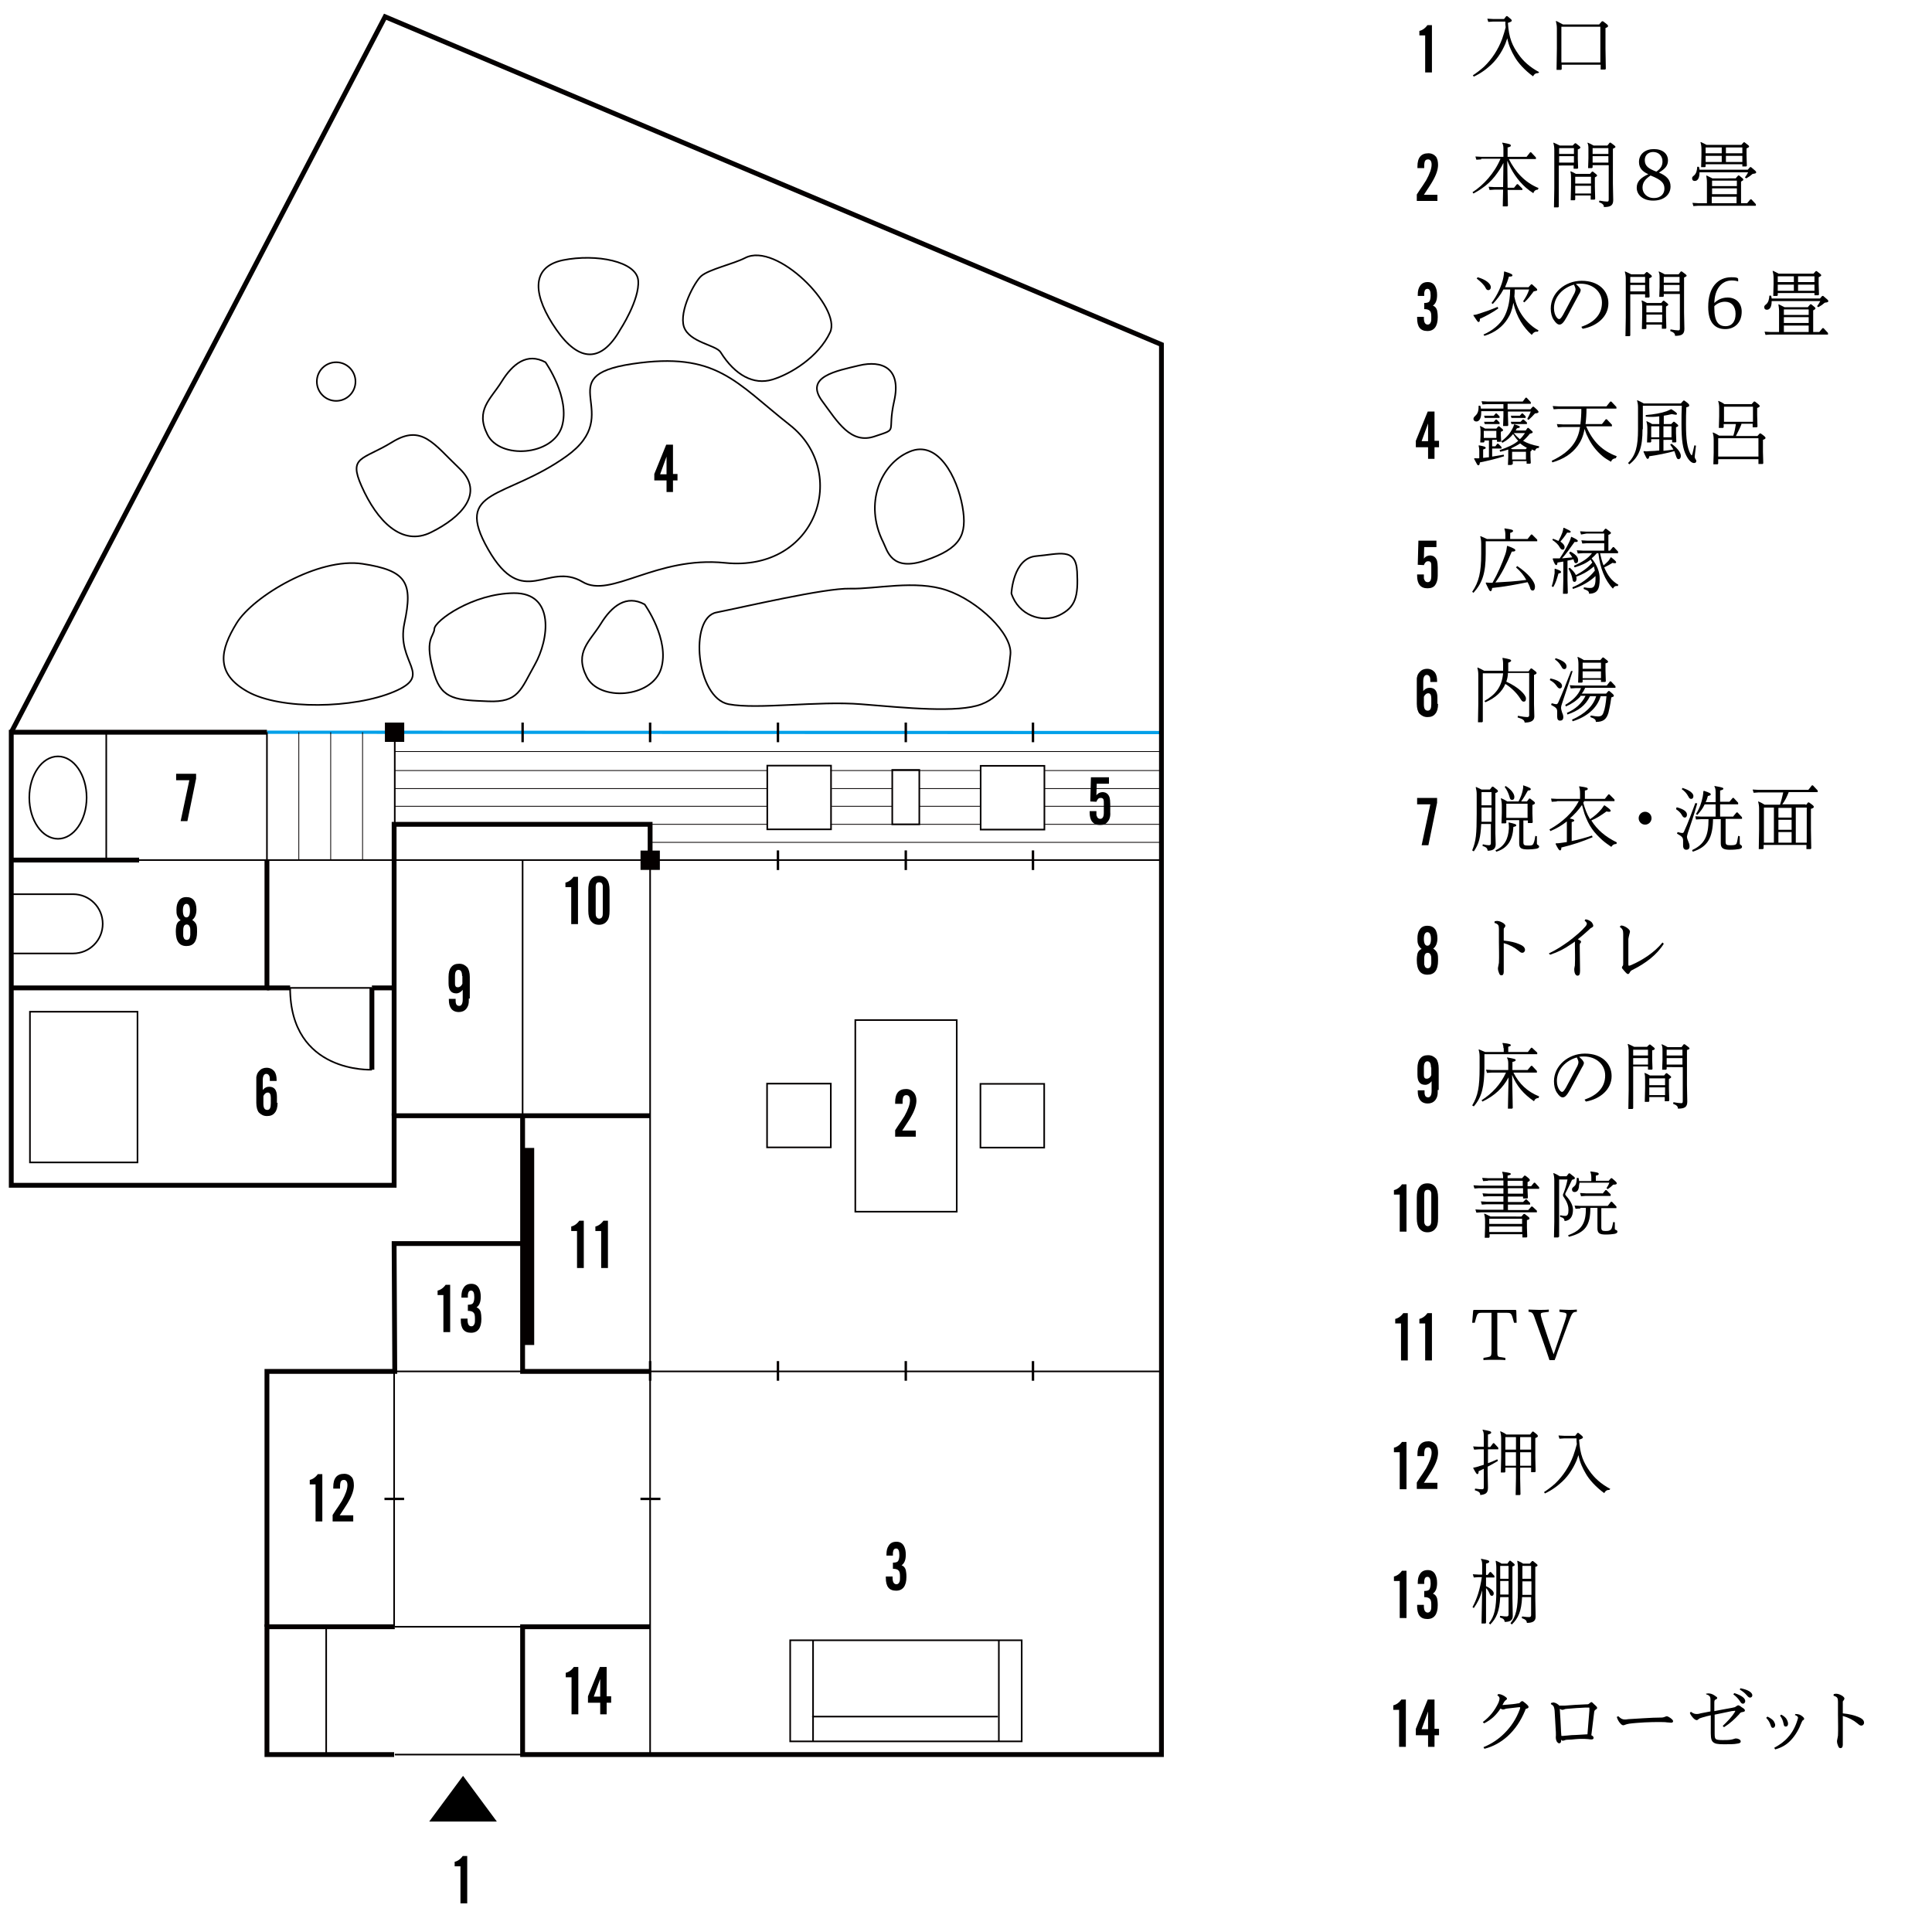 <?xml version="1.0" encoding="utf-8"?>
<!-- Generator: Adobe Illustrator 25.4.1, SVG Export Plug-In . SVG Version: 6.00 Build 0)  -->
<svg version="1.1" id="日本語" xmlns="http://www.w3.org/2000/svg" xmlns:xlink="http://www.w3.org/1999/xlink" x="0px" y="0px"
	 viewBox="0 0 600 600" style="enable-background:new 0 0 600 600;" xml:space="preserve">
<style type="text/css">
	.st0{fill:none;stroke:#040000;stroke-width:0.5;stroke-miterlimit:10;}
	.st1{fill:none;stroke:#040000;stroke-width:1.5;stroke-miterlimit:10;}
	.st2{fill:none;stroke:#040000;stroke-width:0.25;stroke-miterlimit:10;}
	.st3{fill:none;stroke:#00A0E9;stroke-miterlimit:10;}
	.st4{fill:none;stroke:#040000;stroke-width:0.75;stroke-miterlimit:10;}
	.st5{fill:#040000;}
	.st6{fill:none;stroke:#040000;stroke-width:3;stroke-miterlimit:10;}
</style>
<rect x="82.9" y="505.2" class="st0" width="18.4" height="39.7"/>
<rect x="9.3" y="314.2" class="st0" width="33.4" height="46.8"/>
<ellipse class="st0" cx="18" cy="247.7" rx="8.9" ry="12.8"/>
<path class="st0" d="M115.5,306.8H90.1c0,26.7,25.4,25.4,25.4,25.4"/>
<path class="st1" d="M115.5,332.2l0-25.4"/>
<line class="st2" x1="238.3" y1="239.3" x2="122.6" y2="239.3"/>
<polyline class="st2" points="304.6,239.3 288.1,239.3 274.7,239.3 257.9,239.3 "/>
<line class="st2" x1="360.7" y1="239.3" x2="324.5" y2="239.3"/>
<line class="st2" x1="360.7" y1="233.4" x2="122.6" y2="233.4"/>
<line class="st3" x1="360.7" y1="227.5" x2="82.9" y2="227.4"/>
<line class="st2" x1="238.3" y1="244.9" x2="122.6" y2="244.9"/>
<line class="st2" x1="277.1" y1="244.9" x2="258.3" y2="244.9"/>
<line class="st2" x1="304.6" y1="244.9" x2="285.4" y2="244.9"/>
<line class="st2" x1="360.7" y1="244.9" x2="324.5" y2="244.9"/>
<line class="st2" x1="238.3" y1="250.4" x2="122.6" y2="250.4"/>
<line class="st2" x1="277.1" y1="250.4" x2="258.3" y2="250.4"/>
<line class="st2" x1="304.6" y1="250.4" x2="285.4" y2="250.4"/>
<line class="st2" x1="360.7" y1="250.4" x2="324.5" y2="250.4"/>
<line class="st2" x1="238.3" y1="256" x2="122.6" y2="256"/>
<line class="st2" x1="304.6" y1="256" x2="257.9" y2="256"/>
<line class="st2" x1="360.7" y1="256" x2="324.5" y2="256"/>
<line class="st2" x1="360.7" y1="261.6" x2="201.9" y2="261.6"/>
<line class="st0" x1="360.7" y1="267.1" x2="122.6" y2="267.1"/>
<line class="st2" x1="112.6" y1="267.1" x2="112.6" y2="227.4"/>
<line class="st2" x1="102.7" y1="267.1" x2="102.7" y2="227.4"/>
<line class="st2" x1="92.8" y1="267.1" x2="92.8" y2="227.4"/>
<line class="st0" x1="82.9" y1="267.1" x2="82.9" y2="227.4"/>
<line class="st0" x1="33" y1="267.1" x2="33" y2="227.4"/>
<line class="st0" x1="122.6" y1="267.1" x2="122.6" y2="227.4"/>
<line class="st4" x1="205.1" y1="465.5" x2="198.9" y2="465.5"/>
<line class="st4" x1="611.7" y1="327.9" x2="605.5" y2="327.9"/>
<line class="st4" x1="320.8" y1="264.1" x2="320.8" y2="270.2"/>
<line class="st4" x1="241.6" y1="264.1" x2="241.6" y2="270.2"/>
<line class="st4" x1="281.3" y1="264.1" x2="281.3" y2="270.2"/>
<line class="st4" x1="320.8" y1="224.4" x2="320.8" y2="230.5"/>
<line class="st4" x1="241.6" y1="224.4" x2="241.6" y2="230.5"/>
<line class="st4" x1="281.3" y1="224.4" x2="281.3" y2="230.5"/>
<line class="st4" x1="162.3" y1="224.4" x2="162.3" y2="230.5"/>
<line class="st4" x1="201.9" y1="224.4" x2="201.9" y2="230.5"/>
<line class="st4" x1="320.8" y1="422.7" x2="320.8" y2="428.8"/>
<line class="st4" x1="241.6" y1="422.7" x2="241.6" y2="428.8"/>
<line class="st4" x1="281.3" y1="422.7" x2="281.3" y2="428.8"/>
<line class="st4" x1="201.9" y1="422.7" x2="201.9" y2="428.8"/>
<g>
	<path d="M284.6,341.8c0,1.3-0.5,3-1.6,4.9c-0.3,0.5-0.6,1.1-1.1,1.8c-0.5,0.7-1,1.6-1.7,2.6h4.2v1.9h-6.4v-2c0.7-1.1,1.3-2,1.8-2.7
		c0.5-0.7,0.8-1.3,1.1-1.7c1.1-2,1.7-3.6,1.7-4.9c0-1-0.4-1.6-1.1-1.6c-0.6,0-1,0.3-1.1,1c-0.1,0.4-0.1,0.9-0.1,1.7H278v-0.5
		c0-2.7,1.1-4.1,3.4-4.1c1,0,1.8,0.4,2.4,1.1C284.3,339.9,284.6,340.7,284.6,341.8z"/>
</g>
<g>
	<path d="M281.5,489.7c0,2.8-1.1,4.3-3.2,4.3c-2.2,0-3.2-1.3-3.2-4v-0.4h2.1c0,0.1,0,0.1,0,0.2s0,0.1,0,0.2c0,1.3,0.4,2,1.2,2
		c0.5,0,0.8-0.3,1-0.9c0.1-0.3,0.1-0.8,0.1-1.5c0-0.9-0.1-1.5-0.4-1.8c-0.3-0.4-0.9-0.6-1.8-0.6v-1.9c0.9,0,1.4-0.2,1.6-0.5
		c0.2-0.3,0.4-0.9,0.4-1.8c0-1.4-0.3-2.1-1-2.1c-0.5,0-0.8,0.3-0.9,0.8c0,0.1-0.1,0.3-0.1,0.5c0,0.2,0,0.5,0,0.9h-2v-0.4
		c0-1.1,0.2-2,0.7-2.7c0.5-0.8,1.3-1.2,2.4-1.2c1,0,1.8,0.4,2.3,1.3c0.4,0.7,0.6,1.6,0.6,2.7c0,1.6-0.4,2.7-1.3,3.3
		c0.7,0.3,1.1,0.8,1.3,1.5C281.4,488.1,281.5,488.7,281.5,489.7z"/>
</g>
<g>
	<path d="M58.2,255h-2.1l2.7-12.7h-4.1v-2h6.2v1.5L58.2,255z"/>
</g>
<g>
	<path d="M61.2,289.4c0,3-1.1,4.4-3.3,4.4c-2.2,0-3.3-1.5-3.3-4.5c0-0.9,0.1-1.5,0.2-2c0.2-0.7,0.6-1.2,1.3-1.5
		c-0.5-0.4-0.9-0.9-1.1-1.5c-0.2-0.5-0.2-1.1-0.2-1.8c0-1.1,0.2-2,0.7-2.7c0.5-0.8,1.3-1.2,2.4-1.2c2,0,3.1,1.3,3.1,3.9
		c0,1.4-0.4,2.5-1.3,3.2c0.6,0.4,1.1,0.9,1.3,1.5C61.2,287.8,61.2,288.5,61.2,289.4z M59.1,289.5c0-0.7,0-1.2-0.1-1.5
		c-0.2-0.6-0.5-0.9-1-0.9c-0.5,0-0.9,0.3-1,0.9c-0.1,0.3-0.1,0.8-0.1,1.5c0,0.4,0,0.7,0,0.9c0,0.2,0,0.5,0.1,0.6
		c0.1,0.6,0.5,0.9,1,0.9c0.5,0,0.9-0.3,1-0.9c0-0.2,0.1-0.4,0.1-0.6C59.1,290.1,59.1,289.8,59.1,289.5z M59,282.8
		c0-1.4-0.4-2.1-1.1-2.1s-1.1,0.7-1.1,2.1c0,1.4,0.4,2.1,1.1,2.1S59,284.2,59,282.8z"/>
</g>
<g>
	<path d="M143,591.1v-11.5h-1.8v-1.4c0.9-0.2,1.8-0.8,2.5-1.8h1.4v14.7H143z"/>
</g>
<g>
	<path d="M98,472.5V461h-1.8v-1.4c0.9-0.2,1.8-0.8,2.5-1.8h1.4v14.7H98z"/>
	<path d="M109.9,461.3c0,1.3-0.5,3-1.6,4.9c-0.3,0.5-0.6,1.1-1.1,1.8c-0.5,0.7-1,1.6-1.7,2.6h4.2v1.9h-6.4v-2c0.7-1.1,1.3-2,1.8-2.7
		c0.5-0.7,0.8-1.3,1.1-1.7c1.1-2,1.7-3.6,1.7-4.9c0-1-0.4-1.6-1.1-1.6c-0.6,0-1,0.3-1.1,1c-0.1,0.4-0.1,0.9-0.1,1.7h-2.1v-0.5
		c0-2.7,1.1-4.1,3.4-4.1c1,0,1.8,0.4,2.4,1.1C109.7,459.3,109.9,460.2,109.9,461.3z"/>
</g>
<g>
	<path d="M179.2,393.8v-11.5h-1.8v-1.4c0.9-0.2,1.8-0.8,2.5-1.8h1.4v14.7H179.2z"/>
	<path d="M186.7,393.8v-11.5h-1.8v-1.4c0.9-0.2,1.8-0.8,2.5-1.8h1.4v14.7H186.7z"/>
</g>
<g>
	<path d="M137.7,413.7v-11.5h-1.8v-1.4c0.9-0.2,1.8-0.8,2.5-1.8h1.4v14.7H137.7z"/>
	<path d="M149.5,409.6c0,2.8-1.1,4.3-3.2,4.3c-2.2,0-3.2-1.3-3.2-4v-0.4h2.1c0,0.1,0,0.1,0,0.2s0,0.1,0,0.2c0,1.3,0.4,2,1.2,2
		c0.5,0,0.8-0.3,1-0.9c0.1-0.3,0.1-0.8,0.1-1.5c0-0.9-0.1-1.5-0.4-1.8c-0.3-0.4-0.9-0.6-1.8-0.6v-1.9c0.9,0,1.4-0.2,1.6-0.5
		c0.2-0.3,0.4-0.9,0.4-1.8c0-1.4-0.3-2.1-1-2.1c-0.5,0-0.8,0.3-0.9,0.8c0,0.1-0.1,0.3-0.1,0.5c0,0.2,0,0.5,0,0.9h-2v-0.4
		c0-1.1,0.2-2,0.7-2.7c0.5-0.8,1.3-1.2,2.4-1.2c1,0,1.8,0.4,2.3,1.3c0.4,0.7,0.6,1.6,0.6,2.7c0,1.6-0.4,2.7-1.3,3.3
		c0.7,0.3,1.1,0.8,1.3,1.5C149.4,408,149.5,408.7,149.5,409.6z"/>
</g>
<g>
	<path d="M344,255.2c-0.5,0.7-1.3,1-2.4,1c-2.1,0-3.2-1.3-3.2-3.9v-0.4h2.1c0,0.4,0,0.7,0,0.9c0,0.3,0,0.5,0.1,0.6
		c0.2,0.6,0.5,0.9,1.1,0.9c0.7,0,1.1-0.6,1.1-1.9v-3c0-0.5,0-0.8-0.1-1.1c-0.2-0.4-0.4-0.5-0.9-0.5c-0.6,0-1,0.4-1.3,1.2l-1.9-0.1
		l0.2-7.5h5.6v2h-3.8l-0.1,3.6c0.5-0.7,1.2-1,2-1c0.3,0,0.6,0.1,0.9,0.2c0.6,0.3,1,0.8,1.2,1.5c0.1,0.4,0.2,1.1,0.2,2v2.6
		C344.9,253.5,344.6,254.5,344,255.2z"/>
</g>
<g>
	<path d="M86.2,342.5c0,1.4-0.3,2.4-0.8,3c-0.6,0.8-1.4,1.1-2.5,1.1c-1,0-1.8-0.4-2.5-1.1c-0.5-0.6-0.8-1.7-0.8-3v-6.7
		c0-0.4,0-0.7,0-1c0-0.3,0-0.5,0.1-0.7c0.1-0.6,0.4-1.1,0.8-1.5c0.6-0.7,1.4-1,2.3-1c1,0,1.8,0.4,2.4,1.1c0.5,0.7,0.7,1.6,0.7,2.6
		v0.4h-2.1c0-0.7,0-1.1-0.1-1.4c-0.2-0.5-0.5-0.8-1-0.8c-0.7,0-1.1,0.7-1.1,2v3c0.6-0.7,1.2-1,2-1c1.6,0,2.4,1,2.4,3.1V342.5z
		 M84.1,340.9c0-1-0.3-1.6-0.9-1.6c-0.6,0-1.1,0.4-1.4,1.1v2.4c0,1.3,0.4,1.9,1.2,1.9c0.8,0,1.1-0.7,1.1-2V340.9z"/>
</g>
<g>
	<path d="M209,149.2v3.6h-2v-3.6h-3.8v-2l3.7-9.1h2.1v9.1h1.4v2H209z M207,141.8l-2,5.5h2V141.8z"/>
</g>
<g>
	<path d="M145.6,310.1c0,0.7,0,1.3-0.1,1.7c-0.1,0.6-0.4,1.1-0.7,1.5c-0.6,0.7-1.4,1-2.3,1c-1.1,0-1.9-0.4-2.4-1.1
		c-0.5-0.7-0.7-1.6-0.7-2.6v-0.4h2.1c0,0.7,0,1.1,0.1,1.4c0.1,0.5,0.5,0.8,1,0.8c0.7,0,1.1-0.7,1.1-2v-3c-0.6,0.7-1.2,1.1-2,1.1
		c-1.6,0-2.4-1-2.4-3.1v-2c0-1.4,0.3-2.4,0.8-3c0.6-0.8,1.4-1.1,2.5-1.1s1.8,0.4,2.5,1.1c0.5,0.6,0.8,1.7,0.8,3V310.1z M143.5,303.1
		c0-1.3-0.4-1.9-1.1-1.9s-1.1,0.6-1.1,1.9v2c0,0.5,0,0.8,0.1,1c0.1,0.4,0.4,0.5,0.8,0.5c0.6,0,1.1-0.4,1.4-1.1V303.1z"/>
</g>
<g>
	<path d="M177.4,287v-11.5h-1.8v-1.4c0.9-0.2,1.8-0.8,2.5-1.8h1.4V287H177.4z"/>
	<path d="M189.3,282.9c0,1.4-0.2,2.4-0.7,3c-0.6,0.9-1.5,1.3-2.6,1.3c-1.1,0-1.9-0.4-2.6-1.3c-0.4-0.6-0.7-1.6-0.7-3v-6.5
		c0-1.4,0.2-2.4,0.7-3.1c0.6-0.9,1.4-1.3,2.6-1.3c1.1,0,2,0.4,2.6,1.3c0.4,0.6,0.7,1.6,0.7,3.1V282.9z M187.2,276.2
		c0-0.3,0-0.6,0-0.9s0-0.4-0.1-0.6c-0.1-0.5-0.5-0.7-1-0.7c-0.5,0-0.9,0.2-1,0.7c0,0.1-0.1,0.3-0.1,0.6s0,0.5,0,0.9v6.9
		c0,0.7,0,1.1,0.1,1.4c0.2,0.5,0.5,0.8,1,0.8c0.5,0,0.9-0.3,1-0.8c0.1-0.3,0.1-0.7,0.1-1.4V276.2z"/>
</g>
<g>
	<path d="M177.5,532.4v-11.5h-1.8v-1.4c0.9-0.2,1.8-0.8,2.5-1.8h1.4v14.7H177.5z"/>
	<path d="M188.4,528.8v3.6h-2v-3.6h-3.8v-2l3.7-9.1h2.1v9.1h1.4v2H188.4z M186.4,521.4l-2,5.5h2V521.4z"/>
</g>
<g>
	<path d="M133.3,565.7l10.5-14.2l10.5,14.2H133.3z"/>
</g>
<path class="st0" d="M3.5,296.1h19.2c5.1,0,9.2-4.1,9.2-9.2s-4.1-9.2-9.2-9.2H3.9"/>
<line class="st0" x1="122.6" y1="425.9" x2="162.3" y2="425.9"/>
<circle class="st0" cx="104.4" cy="118.5" r="6"/>
<rect x="198.9" y="264.1" transform="matrix(4.486906e-11 -1 1 4.486906e-11 -65.177 469.057)" class="st5" width="6" height="6"/>
<rect x="119.6" y="224.4" transform="matrix(4.486906e-11 -1 1 4.486906e-11 -104.862 350.002)" class="st5" width="6" height="6"/>
<line class="st0" x1="201.9" y1="544.9" x2="201.9" y2="267.1"/>
<line class="st4" x1="125.5" y1="465.5" x2="119.4" y2="465.5"/>
<line class="st0" x1="122.4" y1="505.2" x2="122.4" y2="425.9"/>
<line class="st0" x1="122.6" y1="267.1" x2="43.2" y2="267.1"/>
<line class="st0" x1="162.3" y1="505.2" x2="122.6" y2="505.2"/>
<line class="st0" x1="360.7" y1="425.9" x2="201.9" y2="425.9"/>
<path class="st0" d="M180.9,180.7c8.8,5.3,22.8-8.1,44.3-5.9c28.5,2.9,38.7-28.2,20.1-42.8c-16.9-13.3-22.7-22.9-48.9-19
	c-26.3,3.9-1.6,15.2-20.5,28.7s-35.2,9.8-24.3,28.9S170,174.2,180.9,180.7z"/>
<path class="st0" d="M192.6,102.4c-5.8,10.2-12.7,10.2-19.8,0c-7.1-10.2-8.4-19.4,2-21.6c10.4-2.1,22.9,0.4,23.4,6.3
	C198.7,93.1,192.6,102.4,192.6,102.4z"/>
<path class="st0" d="M255.3,124.5c4.8,6.5,8.9,13.6,16.4,11c7.5-2.5,3.7-0.8,6-11s-3.8-12.7-10.9-11S249.8,117,255.3,124.5z"/>
<path class="st0" d="M223.8,109.4c4.5,7.2,10.3,10.2,16,8.5c5.7-1.7,14.4-7,18-14.7c3.6-7.6-16.6-28.2-26.4-23.1
	c-3.7,1.9-11.1,3.5-13.6,5.6c-2,1.7-7,10.9-5.4,15.8C214.1,106.4,222.4,107.1,223.8,109.4z"/>
<path class="st0" d="M314.1,184.3c2.2,6.8,9.5,9.3,14.8,6.8c5.2-2.5,6-5.9,5.6-13.6c-0.4-7.6-5.6-5.4-12.7-4.8
	C314.6,173.3,314.1,184.3,314.1,184.3z"/>
<path class="st0" d="M134.9,209.5c2.4,7.9,7.2,7.9,16.7,8.3s10.1-3.6,14.5-11.4s6.3-22.3-6.5-22.2c-12.8,0.1-24.6,8.6-24.7,11.1
	C134.8,197.8,131.5,198.3,134.9,209.5z"/>
<path class="st0" d="M274.3,168.4c1.3,2.6,2.5,9.3,13.2,5.6s13-7.7,11.4-16.7s-7.6-20.9-16.5-17C273.6,144,268.2,156.3,274.3,168.4z
	"/>
<path class="st0" d="M112.3,151c4.7,10.6,12.4,18.9,21.6,14.3c9.3-4.6,16.8-12.2,8.8-19.8c-8-7.6-11.7-13.9-20.9-8.2
	C112.7,142.9,108.1,141.6,112.3,151z"/>
<g>
	<path d="M477.7,22.7c-0.8,0-1.2,0.3-1.6,1c-2.6-1.9-4.7-4.2-5.8-6.2c-0.8-1.4-1.7-3.1-2.2-5.6c-0.2,0.6-0.4,1.1-0.6,1.7
		c-1.2,2.8-2.9,5.3-5.2,7.2c-0.9,0.8-1.9,1.5-2.9,2.1c-0.5,0.3-1.1,0.6-1.7,0.9l-0.3-0.4c1.2-0.8,2.4-1.7,3.5-2.7
		c2.5-2.4,4.4-5.4,5.6-8.6c0.4-1.2,0.8-2.4,1.1-3.6c-0.1-0.6-0.1-1.2-0.1-1.8h-3.8l-1.5,0.1l-0.3-1l1.8,0.1h3.4l0.7-0.9h0.3
		c1.1,0.9,1.4,1.1,1.4,1.4c0,0.2-0.2,0.4-1.2,0.7c0.3,4.8,1.4,7.1,3.3,9.8c1.4,2,3.4,3.9,6.4,5.5L477.7,22.7z"/>
	<path d="M496.7,7.5l0.8-0.9h0.3c1.4,1,1.6,1.2,1.6,1.5c0,0.2-0.2,0.4-0.8,0.6v6.4l0.1,6.3l-0.2,0.2l-1.4,0v-1.5h-12.1v1.4l-0.2,0.2
		l-1.4,0l0.1-6.6V8.9c0-0.9-0.1-1.5-0.3-2.3l0.1-0.1c0.7,0.4,1.4,0.7,2.1,1.1H496.7z M484.9,19.4H497V8.3h-12.1V19.4z"/>
	<path d="M460,49.5l-1.5,0.1l-0.3-1l1.8,0.1h6.9v-2.5c0-0.9-0.1-1.3-0.4-1.8l0.1-0.1c2.2,0.4,2.6,0.5,2.6,0.9c0,0.3-0.2,0.4-1,0.6
		v2.9h5.9l1.1-1.4h0.3l1.5,1.6v0.5h-8.4c1.9,3.8,4.8,7.2,9.2,9l-0.2,0.5c-0.7,0-1.2,0.4-1.4,1.1c-0.8-0.5-1.6-1.1-2.3-1.7
		c-2.6-2.3-4.5-5.2-5.8-8.4l0.1,8.4h2l0.9-1.1h0.3l1.4,1.4V59h-4.6l0.1,4.9l-0.2,0.2l-1.4,0l0.1-5.2h-2.7l-1.5,0.1l-0.3-1l1.8,0.1
		h2.7l0.1-7.5c-0.7,1.5-1.7,2.9-2.7,4.2c-1.1,1.4-2.5,2.7-4,3.7c-0.8,0.6-1.7,1.1-2.6,1.6l-0.3-0.4c3.4-2.2,6.8-5.9,8.7-10.4H460z"
		/>
	<path d="M484.1,51.3v12.9l-0.2,0.2l-1.3,0l0.1-5.8V46.6c0-1-0.1-1.5-0.3-2.2l0.1-0.1c0.7,0.3,1.3,0.6,1.9,0.9h4l0.7-0.7h0.3
		c1.2,0.9,1.4,1.1,1.4,1.3c0,0.2-0.2,0.4-0.8,0.6v2.9l0.1,2.9l-0.2,0.2l-1.2,0v-1H484.1z M488.8,46h-4.6v1.8h4.6V46z M488.8,48.5
		h-4.6v2h4.6V48.5z M489.2,60.9V62l-0.2,0.2l-1.2,0l0.1-4.3v-2.4c0-1,0-1.5-0.2-2.2l0.1-0.1c0.7,0.3,1.1,0.5,1.6,0.8h4.4l0.6-0.7
		h0.3c0.9,0.7,1.3,1,1.3,1.2c0,0.2-0.2,0.3-0.7,0.6v2.9l0.1,3.8l-0.2,0.2l-1.2,0v-1.3H489.2z M494.1,54.9h-4.9V57h4.9V54.9z
		 M494.1,57.7h-4.9v2.4h4.9V57.7z M494.6,51.3V52l-0.2,0.2l-1.2,0l0.1-3v-2.7c0-1,0-1.5-0.3-2.1l0.1-0.1c0.7,0.3,1.3,0.6,1.8,0.9
		h4.3l0.7-0.9h0.3c1,0.7,1.5,1.1,1.5,1.3c0,0.2-0.2,0.3-0.8,0.6V57l0.1,5.1c0,1.7-0.8,2.2-2.9,2.2c0-0.7-0.4-1.1-1.5-1.5l0.1-0.5
		c1.1,0.2,1.9,0.3,2.4,0.3c0.4,0,0.5-0.1,0.5-0.7V51.3H494.6z M499.5,46h-4.9v1.8h4.9V46z M494.6,48.5v2h4.9v-2H494.6z"/>
	<path d="M518.8,57.9c0,2.6-2.1,4.4-5.4,4.4c-3.2,0-5.1-1.8-5.1-4c0-1.9,1.2-3.1,3.6-4.2c-1.8-0.8-2.9-1.9-2.9-3.8c0-2.5,2-4,4.6-4
		c2.8,0,4.4,1.5,4.4,3.5c0,1.6-0.8,2.6-2.8,3.8C517.6,54.6,518.8,55.9,518.8,57.9z M516.9,58.6c0-1.7-0.8-2.7-4.3-4.1
		c-1.8,1.2-2.5,2.3-2.5,3.8c0,1.6,1.3,3.2,3.5,3.2C516,61.5,516.9,60,516.9,58.6z M514.4,53.3c1.5-1,1.9-2,1.9-3.2
		c0-1.7-1.2-2.9-2.9-2.9c-1.4,0-2.6,0.9-2.6,2.5C510.8,51.6,512,52.4,514.4,53.3z"/>
	<path d="M527.8,53.6c0,1.6-0.5,2.6-1.5,2.6c-0.5,0-0.8-0.3-0.8-0.8c0-0.4,0.1-0.5,0.7-1c0.6-0.6,0.8-1.4,0.9-2.6l0.5,0
		c0.1,0.3,0.2,0.6,0.2,0.9h15l0.7-0.8h0.3c1.3,1.1,1.6,1.3,1.6,1.6c0,0.3-0.2,0.4-1.1,0.5c-0.7,0.6-1.1,0.9-2,1.4l-0.4-0.3
		c0.4-0.5,0.7-1,1-1.6h-15.1V53.6z M539.1,55.3l0.7-0.8h0.3c1.1,0.9,1.3,1,1.3,1.3c0,0.2-0.2,0.3-0.7,0.6v6.7h1.9l1-1.2h0.3l1.4,1.5
		v0.5h-17.9l-1.5,0.1l-0.3-1l1.8,0.1h2.7v-6.4c0-0.9-0.1-1.5-0.2-2.1l0.1-0.1c0.6,0.3,1.2,0.6,1.8,0.9H539.1z M529.7,51.7l-0.2,0.2
		l-1.2,0l0.1-3.7v-1.8c0-1-0.1-1.5-0.3-2.2l0.1-0.1c0.7,0.3,1.2,0.6,1.8,0.9h10.8l0.7-0.8h0.3c1.1,0.9,1.4,1,1.4,1.3
		c0,0.2-0.2,0.3-0.8,0.6v2.1l0.1,3.3l-0.2,0.2l-1.2,0V51h-11.4V51.7z M534.7,47.6v-1.8h-5v1.8H534.7z M534.7,50.3v-1.9h-5v1.9H534.7
		z M539.4,57.8v-1.7h-7.7v1.7H539.4z M539.4,60.3v-1.8h-7.7v1.8H539.4z M531.6,63.1h7.7v-2h-7.7V63.1z M541.1,47.6v-1.8H536v1.8
		H541.1z M541.1,50.3v-1.9H536v1.9H541.1z"/>
	<path d="M457.6,97.8c0.6,0,1.2-0.2,1.8-0.4c1.9-0.6,3.6-1.2,5.7-2.1l0.2,0.5c-2,1.4-3.9,2.4-5.7,3.2c0,0.7-0.1,1-0.4,1
		c-0.3,0-0.4-0.2-1.6-2L457.6,97.8z M458.9,86.1c2.5,0.7,4.1,2,4.1,3.1c0,0.5-0.3,0.9-0.8,0.9c-0.4,0-0.6-0.2-0.9-0.8
		c-0.4-0.8-1.4-1.8-2.7-2.8L458.9,86.1z M470.4,89.8c0,0.8,0,1.5-0.1,2.3c0.9,4.8,4,8.6,7.5,10.5l-0.2,0.4c-0.1,0-0.3,0-0.4,0
		c-0.6,0-1,0.3-1.5,1c-2.5-2.2-4.8-5.6-5.7-10c-0.4,2.3-1,3.8-1.8,5c-1.5,2.4-3.9,4.3-7.2,5.3l-0.3-0.4c2.8-1.2,5.2-3.2,6.4-5.4
		c0.9-1.7,1.8-4.1,1.9-8.6h-2.1c-0.9,1.7-2,3.1-3.3,4.5l-0.4-0.3c1.8-2.4,3.2-5.4,3.7-8c0.1-0.6,0.2-1.1,0.2-1.7l0.1-0.1
		c2,0.6,2.5,0.9,2.5,1.2c0,0.3-0.2,0.4-1.1,0.4c-0.3,1.1-0.7,2.2-1.2,3.3h7.3l0.8-0.9h0.3c1.3,1.2,1.6,1.4,1.6,1.7s-0.2,0.3-1.1,0.5
		c-0.9,1.2-1.7,2.3-2.9,3.4l-0.4-0.3c0.8-1.2,1.4-2.2,1.9-3.7H470.4z"/>
	<path d="M491.1,101.5c3.8-1.3,6.4-3.7,6.4-7.5c0-3.4-2.8-5.9-6.6-5.9c-0.5,0-1,0-1.5,0.1c0.4,0.4,0.8,0.7,1.1,1.1
		c0.2,0.3,0.4,0.5,0.4,0.8c0,0.2-0.1,0.4-0.2,0.7c-0.1,0.2-0.2,0.4-0.4,0.7c-1.1,2.1-2.4,4.4-3.7,6.9c-1,1.8-1.6,2.4-2.3,2.4
		c-0.5,0-1.1-0.4-1.8-1.5c-0.6-0.9-0.9-2.1-0.9-3.5c0-4.8,4.4-8.6,9.6-8.6c5.3,0,8.3,3.1,8.3,7c0,4.1-3.5,7.1-8,7.9L491.1,101.5z
		 M485.4,97.8c1.2-2.2,2.5-4.7,3.6-6.8c0.2-0.5,0.3-0.8,0.3-1.1s-0.1-0.7-0.5-1.5c-3.3,0.9-6.2,3.7-6.2,7.3c0,1.3,0.4,2.3,0.8,2.8
		c0.3,0.4,0.6,0.6,0.8,0.6C484.5,99.1,484.8,98.8,485.4,97.8z"/>
	<path d="M506.3,91.3v12.9l-0.2,0.2l-1.3,0l0.1-5.8V86.6c0-1-0.1-1.5-0.3-2.2l0.1-0.1c0.7,0.3,1.3,0.6,1.9,0.9h4l0.7-0.7h0.3
		c1.2,0.9,1.4,1.1,1.4,1.3c0,0.2-0.2,0.4-0.8,0.6v2.9l0.1,2.9l-0.2,0.2l-1.2,0v-1H506.3z M510.9,86h-4.6v1.8h4.6V86z M510.9,88.5
		h-4.6v2h4.6V88.5z M511.3,100.9v1.1l-0.2,0.2l-1.2,0L510,98v-2.4c0-1,0-1.5-0.2-2.2l0.1-0.1c0.7,0.3,1.1,0.5,1.6,0.8h4.4l0.6-0.7
		h0.3c0.9,0.7,1.3,1,1.3,1.2c0,0.2-0.2,0.3-0.7,0.6v2.9l0.1,3.8l-0.2,0.2l-1.2,0v-1.3H511.3z M516.2,94.9h-4.9V97h4.9V94.9z
		 M516.2,97.7h-4.9v2.4h4.9V97.7z M516.7,91.3V92l-0.2,0.2l-1.2,0l0.1-3v-2.7c0-1,0-1.5-0.3-2.1l0.1-0.1c0.7,0.3,1.3,0.6,1.8,0.9
		h4.3l0.7-0.9h0.3c1,0.7,1.5,1.1,1.5,1.3c0,0.2-0.2,0.3-0.8,0.6V97l0.1,5.1c0,1.7-0.8,2.2-2.9,2.2c0-0.7-0.4-1.1-1.5-1.5l0.1-0.5
		c1.1,0.2,1.9,0.3,2.4,0.3c0.4,0,0.5-0.1,0.5-0.7V91.3H516.7z M521.6,86h-4.9v1.8h4.9V86z M516.7,88.5v2h4.9v-2H516.7z"/>
	<path d="M539.8,87.4c-0.6-0.2-1.2-0.3-2-0.3c-3.1,0-5.3,2.6-5.4,7c0.9-0.9,2.3-1.7,4.1-1.7c2.7,0,4.4,1.8,4.4,4.4
		c0,3.4-2.2,5.4-5.1,5.4c-3,0-5.3-1.8-5.3-6.9c0-6.2,3.1-9.2,7.2-9.2c0.7,0,1.3,0,1.8,0.2c0.2,0.1,0.3,0.2,0.3,0.5V87.4z M539,97.5
		c0-2.4-1.3-3.8-3.3-3.8c-1.4,0-2.7,0.7-3.3,1.4c0,0.2,0,0.3,0,0.5c0,4.3,1.3,5.7,3.5,5.7C537.9,101.3,539,99.8,539,97.5z"/>
	<path d="M550.2,93.6c0,1.6-0.5,2.6-1.5,2.6c-0.5,0-0.8-0.3-0.8-0.8c0-0.4,0.1-0.5,0.7-1c0.6-0.6,0.8-1.4,0.9-2.6l0.5,0
		c0.1,0.3,0.2,0.6,0.2,0.9h15l0.7-0.8h0.3c1.3,1.1,1.6,1.3,1.6,1.6c0,0.3-0.2,0.4-1.1,0.5c-0.7,0.6-1.1,0.9-2,1.4l-0.4-0.3
		c0.4-0.5,0.7-1,1-1.6h-15.1V93.6z M561.5,95.3l0.7-0.8h0.3c1.1,0.9,1.3,1,1.3,1.3c0,0.2-0.2,0.3-0.7,0.6v6.7h1.9l1-1.2h0.3l1.4,1.5
		v0.5h-17.9l-1.5,0.1l-0.3-1l1.8,0.1h2.7v-6.4c0-0.9-0.1-1.5-0.2-2.1l0.1-0.1c0.6,0.3,1.2,0.6,1.8,0.9H561.5z M552.1,91.7l-0.2,0.2
		l-1.2,0l0.1-3.7v-1.8c0-1-0.1-1.5-0.3-2.2l0.1-0.1c0.7,0.3,1.2,0.6,1.8,0.9h10.8l0.7-0.8h0.3c1.1,0.9,1.4,1,1.4,1.3
		c0,0.2-0.2,0.3-0.8,0.6v2.1l0.1,3.3l-0.2,0.2l-1.2,0V91h-11.4V91.7z M557.1,87.6v-1.8h-5v1.8H557.1z M557.1,90.3v-1.9h-5v1.9H557.1
		z M561.7,97.8v-1.7H554v1.7H561.7z M561.7,100.3v-1.8H554v1.8H561.7z M554,103.1h7.7v-2H554V103.1z M563.5,87.6v-1.8h-5.1v1.8
		H563.5z M563.5,90.3v-1.9h-5.1v1.9H563.5z"/>
	<path d="M468.2,127.1h7.1l0.7-0.8h0.3c1.3,1.1,1.5,1.4,1.5,1.6c0,0.3-0.2,0.4-1.1,0.5c-0.7,0.8-1.3,1.4-2,2l-0.4-0.3
		c0.4-0.7,0.8-1.5,1.1-2.3h-7.1v1.2l0.1,3.1l-0.2,0.2l-1.4,0l0.1-3.1v-1.5h-6.9c0,0.2,0,0.4,0,0.6c0,1.4-0.5,2.6-1.5,2.6
		c-0.5,0-0.9-0.3-0.9-0.8c0-0.4,0.1-0.5,0.7-1.1c0.7-0.7,0.9-1.5,0.9-3l0.5,0c0.1,0.3,0.2,0.6,0.2,0.9h7v-1.4h-5l-1.5,0.1l-0.3-1
		l1.8,0.1h11l0.9-1.2h0.3l1.3,1.4v0.5h-7.2V127.1z M463.4,136.8v1.8h1l0.6-0.8h0.3l1,1v0.5h-2.9v2.5c1.1-0.2,2.3-0.4,3.6-0.6
		l0.1,0.5c-2.5,0.8-5,1.4-7.5,1.9c-0.1,0.7-0.2,0.9-0.5,0.9c-0.3,0-0.4-0.3-1.3-2l0.1-0.2c0.5,0,1,0.1,1.5,0v-2.2
		c0-0.8-0.1-1.2-0.2-1.7l0.1-0.1c1.7,0.3,2.1,0.5,2.1,0.8c0,0.2-0.2,0.3-0.8,0.5v2.6c0.6-0.1,1.2-0.1,1.8-0.2v-5.2h-1.4v0.4
		l-0.2,0.2l-1.1,0l0.1-2.3v-1c0-0.7,0-1.1-0.2-1.7l0.1-0.1c0.7,0.3,1,0.5,1.5,0.8h3.5l0.6-0.7h0.3c1,0.8,1.2,1,1.2,1.2
		c0,0.2-0.2,0.3-0.7,0.5v1.2l0.1,1.7l-0.2,0.2l-1.1,0v-0.6H463.4z M464.7,133.8h-3.9v2.2h3.9V133.8z M461.1,129.8l-0.2-0.7h3
		l0.6-0.7h0.3l0.9,0.9v0.5H461.1z M461.1,131.7l-0.2-0.7h3l0.6-0.7h0.3l0.9,0.9v0.5H461.1z M469.6,144.2l-0.2,0.2l-1.1,0l0.1-2.5
		v-1.1c0-0.6,0-0.9,0-1.2c-0.8,0.3-1.6,0.5-2.5,0.7l-0.2-0.5c2.6-0.9,4.4-1.7,5.8-2.9c-0.6-0.6-1.1-1.3-1.6-2.1
		c-0.8,1-1.8,1.9-3.3,2.7l-0.4-0.4c2-1.5,2.9-2.8,3.4-3.8c0.3-0.5,0.5-1,0.6-1.5l0.2,0c1.5,0.5,1.6,0.6,1.6,0.8
		c0,0.2-0.2,0.3-0.9,0.4c-0.1,0.2-0.3,0.5-0.4,0.7h3.1l0.6-0.8h0.3c1.1,1,1.3,1.1,1.3,1.3s-0.1,0.3-0.9,0.5
		c-0.7,0.9-1.4,1.6-2.1,2.2c1.4,0.8,2.9,1.3,5,1.7l-0.1,0.5c-0.7,0-1,0.3-1.2,0.9c-0.4-0.2-0.8-0.3-1.2-0.5c0.2,0.1,0.2,0.2,0.2,0.3
		c0,0.1-0.2,0.3-0.4,0.4v1.6l0.1,2l-0.2,0.2l-1.1,0v-0.8h-4.3V144.2z M469.4,129.8l-0.2-0.7h2.8l0.6-0.7h0.3l0.9,0.9v0.5H469.4z
		 M469.4,131.7l-0.2-0.7h3l0.7-0.7h0.3l1,0.9v0.5H469.4z M473.8,139.5l0.4-0.4c-0.7-0.4-1.4-0.8-2.1-1.4c-0.9,0.6-1.9,1.1-2.9,1.6
		c0.2,0.1,0.4,0.2,0.5,0.2H473.8z M473.9,142.7v-2.4h-4.3v2.4H473.9z M470.1,134.5c0.6,0.7,1.2,1.3,1.9,1.9c0.6-0.5,1.1-1.2,1.6-1.9
		H470.1z"/>
	<path d="M501.8,142.3c-0.8,0.1-1.2,0.4-1.5,1.1c-1-0.6-1.9-1.1-2.7-1.8c-2-1.7-3.5-3.7-4.6-6.1c-0.4-0.7-0.6-1.5-0.9-2.3
		c-0.4,2.3-1.1,3.8-2.1,5.2c-1.9,2.6-4.5,4.2-7.9,5.2l-0.2-0.5c3.2-1.5,5.5-3.3,6.9-5.4c1-1.5,1.6-3.1,1.9-5.1h-5.4l-1.5,0.1l-0.3-1
		l1.8,0.1h5.5c0.2-1.6,0.3-3.2,0.3-4.8h-7.1l-1.5,0.1l-0.3-1l1.8,0.1h14.9l1.2-1.5h0.3l1.6,1.7v0.5h-9.3c0,1.6-0.1,3.2-0.3,4.8h5.1
		l1.2-1.5h0.3l1.6,1.7v0.5h-8c2.1,4.8,5,7.6,9.5,9.3L501.8,142.3z"/>
	<path d="M510.1,133.3c0,5.6-1,8.5-4.1,10.9l-0.4-0.4c2.4-2.4,3.1-5.2,3.1-10.4v-6.8c0-1-0.1-1.5-0.3-2.2l0.1-0.1
		c0.7,0.3,1.3,0.6,2,1h11.5l0.8-0.9h0.3c1.4,1,1.5,1.2,1.5,1.5s-0.1,0.4-0.9,0.6c-0.1,1.7-0.1,3.5-0.1,5.3c0,4.8,0.4,7.2,1.3,9
		c0.2,0.4,0.4,0.6,0.5,0.6c0.1,0,0.3-0.7,0.8-3.1l0.5,0.1c-0.3,2.7-0.4,3.2-0.4,3.5c0,0.2,0.1,0.4,0.2,0.6c0.2,0.3,0.3,0.4,0.3,0.7
		c0,0.3-0.2,0.6-0.7,0.6c-0.7,0-1.6-0.7-2.4-2.3c-1.1-2.1-1.5-4.7-1.5-9.9c0-1.9,0-3.8,0.1-5.6h-12.1V133.3z M516.6,136.6v3.4
		c1-0.1,2-0.2,3.1-0.4c-0.3-0.5-0.6-1-1-1.5l0.4-0.3c2,1.5,2.9,2.8,2.9,3.8c0,0.6-0.3,1-0.7,1c-0.4,0-0.6-0.3-0.9-1.3
		c-0.1-0.4-0.3-0.8-0.4-1.2c-2.6,0.7-5.1,1.2-7.8,1.6c-0.1,0.7-0.3,0.8-0.5,0.8c-0.3,0-0.4-0.2-1.3-2.2l0.1-0.2
		c0.6,0.1,1.2,0.1,1.9,0c0.9,0,1.9-0.1,2.9-0.2v-3.5h-2.5v0.8l-0.2,0.2l-1.1,0l0.1-3V133c0-0.9-0.1-1.5-0.3-2.1l0.1-0.1
		c0.6,0.3,1.1,0.5,1.7,0.9h2.2v-2.4c-1.4,0.2-2.8,0.2-4.2,0.1l0-0.5c2.6-0.2,4.8-0.6,6.5-1.2c0.5-0.2,0.9-0.4,1.3-0.6h0.2
		c1.4,0.9,1.7,1.2,1.7,1.4c0,0.2-0.1,0.3-0.4,0.3c-0.2,0-0.6-0.1-1.2-0.2c-0.9,0.2-1.7,0.4-2.5,0.5v2.6h2.3l0.7-0.7h0.3
		c0.9,0.8,1.2,0.9,1.2,1.2c0,0.2-0.2,0.3-0.7,0.5v1.8l0.1,2.7l-0.2,0.2l-1.1,0v-0.8H516.6z M515.3,132.4h-2.5v3.4h2.5V132.4z
		 M519.1,132.4h-2.5v3.4h2.5V132.4z"/>
	<path d="M540.8,131.8c-0.5,1.3-1.1,2.4-1.7,3.6h6.7l0.7-0.8h0.3c1.3,0.9,1.5,1.2,1.5,1.4c0,0.2-0.2,0.4-0.8,0.6v3.7l0.1,3.6
		l-0.2,0.2l-1.3,0v-1.5h-12.5v1.4l-0.2,0.2l-1.3,0l0.1-3.6v-4c0-1-0.1-1.5-0.3-2.2l0.1-0.1c0.7,0.3,1.3,0.6,1.9,1h4.4
		c0.4-1.2,0.6-2.4,0.8-3.6h-3.8v1l-0.2,0.2l-1.3,0l0.1-3.6v-2.5c0-1-0.1-1.5-0.3-2.2l0.1-0.1c0.7,0.3,1.3,0.6,1.8,1h8.5l0.7-0.8h0.3
		c1.2,0.9,1.5,1.2,1.5,1.4c0,0.2-0.2,0.4-0.8,0.6v2.2l0.1,3.6l-0.2,0.2l-1.3,0v-1.1H540.8z M546.1,136.1h-12.5v5.7h12.5V136.1z
		 M544.4,126.3h-9v4.7h9V126.3z"/>
	<path d="M467.5,167.3v-1.3c0-0.7-0.1-1.2-0.3-1.8l0.1-0.1c2,0.3,2.6,0.4,2.6,0.8c0,0.2-0.2,0.4-0.9,0.6v1.9h5.4l1.1-1.4h0.3
		l1.6,1.6v0.5h-16v3.9c0,5.9-1,9-3.8,12.1l-0.4-0.3c2.1-3.1,2.8-6.1,2.8-11.8v-3.1c0-0.9-0.1-1.6-0.3-2.3l0.1-0.1
		c0.7,0.3,1.4,0.6,2,0.9H467.5z M468.1,169.5c2.2,0.8,2.5,1.1,2.5,1.4c0,0.3-0.3,0.4-1.1,0.4c-1.7,4-3.1,6.8-5.1,9.6
		c1.6-0.1,3.2-0.2,4.8-0.3c1.6-0.1,3.2-0.3,4.8-0.5c-0.7-1.3-1.7-2.6-3.2-3.9l0.4-0.4c3.4,2.3,5.5,4.8,5.5,6.4
		c0,0.8-0.3,1.2-0.7,1.2c-0.4,0-0.7-0.2-0.9-1.1c-0.2-0.5-0.4-1-0.7-1.5c-3.9,0.8-7.1,1.4-11,1.8c-0.1,0.7-0.2,1-0.5,1
		c-0.3,0-0.5-0.4-1.5-2.5l0.1-0.2c0.7,0.1,1.4,0.1,2,0.1c1.7-3,3-6,4-8.9c0.3-0.9,0.4-1.6,0.5-2.4L468.1,169.5z"/>
	<path d="M482.9,176.6c1.5,0.5,1.9,0.7,1.9,1.1c0,0.2-0.2,0.3-0.8,0.4c-0.5,1.7-0.8,2.8-1.6,4.2l-0.5-0.2c0.5-1.5,0.7-2.9,0.9-4.1
		c0-0.3,0-0.5,0-0.7s0-0.4,0-0.6L482.9,176.6z M482.3,167.3c0.6,0.2,1.2,0.5,1.7,0.7c0.6-1.1,0.9-1.8,1.2-2.6
		c0.1-0.4,0.3-0.9,0.3-1.4l0.2-0.1c1.5,0.7,2.1,1,2.1,1.2c0,0.3-0.2,0.4-1.1,0.3c-0.7,1.1-1.4,2-2.1,2.8c0.9,0.6,1.3,1.2,1.3,1.7
		c0,0.5-0.2,0.8-0.6,0.8c-0.3,0-0.6-0.2-0.9-0.7c-0.4-0.8-1.2-1.6-2.3-2.3L482.3,167.3z M488,166.7c1.5,0.7,2,1,2,1.3
		c0,0.2-0.2,0.4-1,0.3c-1.5,2.1-2.6,3.7-3.9,5.1c1.1-0.1,2.1-0.2,3.2-0.3c-0.3-0.5-0.6-0.9-1-1.4l0.4-0.4c2.1,1.1,2.4,2,2.4,2.7
		c0,0.6-0.3,0.9-0.6,0.9c-0.3,0-0.5,0-0.7-0.7c0-0.2-0.1-0.4-0.2-0.5c-0.6,0.2-1.2,0.3-1.8,0.4v6.1l0.1,4l-0.2,0.2l-1.3,0l0.1-4.2
		v-5.8c-0.6,0.1-1.2,0.2-1.8,0.3c-0.1,0.7-0.2,0.8-0.4,0.8c-0.3,0-0.6-0.5-1.1-1.9l0.1-0.2c0.6,0,1.1,0,1.8,0c0.1,0,0.2,0,0.3,0
		c1.2-1.8,2.1-3.3,2.9-5c0.2-0.4,0.5-1.1,0.6-1.6L488,166.7z M495.9,171.8c-0.5,0.6-1,1.1-1.6,1.6c1.7,2.1,2.5,4.2,2.5,6.3
		c0,3.5-0.8,4.6-3.3,4.7c0-0.8-0.4-1-1.7-1.5l0.1-0.5c1.1,0.2,1.5,0.2,2,0.2c1,0,1.6-0.6,1.6-2.8c0-0.3,0-0.6,0-0.9
		c-1.8,1.7-4.2,3.1-7,4l-0.2-0.5c2.7-1.1,5.1-2.8,7-5.2c-0.1-0.4-0.2-0.9-0.3-1.3c-0.9,0.8-1.9,1.5-3,2.1c-0.8,0.4-1.6,0.8-2.5,1.1
		c0.1,0.2,0.1,0.4,0.1,0.6c0,0.6-0.2,1-0.6,1c-0.4,0-0.6-0.2-0.7-1.1c-0.2-1-0.6-1.9-1.2-3l0.4-0.3c1,0.9,1.6,1.6,1.9,2.3
		c1.9-1,3.7-2.2,5.1-3.9c-0.2-0.3-0.4-0.6-0.5-0.9c-1.4,1.1-2.9,1.8-5,2.4l-0.2-0.5c2.7-1.2,4.4-2.3,5.6-3.9h-2.9l-1.5,0.1l-0.3-1
		l1.8,0.1h6.7v-2.3h-5.3l-1.5,0.1l-0.3-1l1.8,0.1h5.3v-2.2h-5.5L491,166l-0.3-1l1.8,0.1h5.3l0.7-0.9h0.3c1.2,0.9,1.5,1.1,1.5,1.3
		c0,0.2-0.2,0.4-0.8,0.6v4.9h0.5l0.9-1.1h0.3l1.3,1.4v0.5h-5.6c0.3,1.3,0.6,2.6,1.1,3.8c0.6-0.5,1.1-1,1.5-1.4
		c0.3-0.4,0.5-0.7,0.7-1.1l0.2,0c1.5,1.2,1.5,1.3,1.5,1.6c0,0.1-0.1,0.2-0.4,0.2c-0.2,0-0.4,0-0.7-0.1c-1,0.6-1.7,1-2.6,1.4
		c1,2.4,2.3,4.2,4.4,5.4l-0.2,0.4c-0.7-0.1-1.1,0.1-1.5,0.8c-2.5-2.6-4-6.4-4.5-11H495.9z"/>
	<path d="M460.5,209v15.1l-0.2,0.2l-1.3,0l0.1-5.7v-9c0-0.9-0.1-1.5-0.3-2.2l0.1-0.1c0.7,0.3,1.3,0.6,2,1h5.9c0-0.2,0-0.5,0-0.7
		v-1.4c0-0.9-0.1-1.3-0.2-1.8l0.1-0.1c2.1,0.4,2.6,0.5,2.6,0.9c0,0.2-0.3,0.4-0.9,0.6v2.7h6.3l0.7-0.9h0.3c1.2,0.9,1.5,1.1,1.5,1.4
		c0,0.2-0.2,0.4-0.8,0.6v9.1l0.1,3.8c0,1.3-1,1.9-3,1.9c-0.1-0.8-0.6-1.1-2.2-1.6l0.1-0.5c1.5,0.3,2.5,0.4,2.9,0.4
		c0.4,0,0.6-0.2,0.6-0.6V209h-6.6c0,0.9-0.2,1.8-0.5,2.7c3.8,1.7,6.1,4.1,6.1,5.2c0,0.7-0.2,1-0.7,1c-0.4,0-0.6-0.2-1.1-1
		c-1-1.6-2.8-3.4-4.6-4.5c-1,2.4-3,4.3-6.2,5.7l-0.3-0.4c3.5-2,5.4-4.4,5.8-8.6H460.5z"/>
	<path d="M481.5,210.7c2.4,0.5,3.6,1.4,3.6,2.3c0,0.4-0.2,0.8-0.7,0.8c-0.3,0-0.6-0.2-1-0.8c-0.5-0.7-1-1.2-2.1-1.8L481.5,210.7z
		 M488.4,208.4c-1.3,4.2-2.4,7.3-3.3,10.1c-0.2,0.5-0.3,1-0.3,1.3c0,0.5,0.2,1,0.3,1.4c0.2,0.5,0.4,0.9,0.4,1.5c0,0.8-0.4,1.1-1,1.1
		s-0.9-0.4-0.9-1.2c0-0.7,0-1.1,0-1.5c0-1-0.2-1.3-1.9-2.2l0.2-0.5c0.8,0.2,1.1,0.3,1.4,0.3c0.3,0,0.5-0.2,0.7-0.7
		c1.2-2.7,2.4-5.7,3.9-9.6L488.4,208.4z M483.1,204.4c2.3,0.7,3.4,1.6,3.4,2.5c0,0.5-0.2,0.9-0.7,0.9c-0.4,0-0.6-0.2-0.9-0.8
		c-0.5-0.9-1.1-1.6-2-2.2L483.1,204.4z M490.8,216.3c-1.2,1.3-2.7,2.3-4.5,3.1l-0.2-0.5c2.2-1.3,4-2.9,4.9-5.2h-1.7l-1.5,0.1l-0.3-1
		l1.8,0.1h9.7l1-1.3h0.3l1.4,1.5v0.5h-9.4c-0.3,0.6-0.6,1.3-1.1,1.8h7.6l0.7-0.8h0.3c1.2,1,1.4,1.2,1.4,1.5c0,0.2-0.2,0.3-0.8,0.5
		c-0.3,2.4-0.7,3.9-0.9,4.8c-0.6,1.9-1.5,2.8-3.9,2.8c0-0.7-0.3-1-1.7-1.5l0.1-0.5c1.1,0.2,1.8,0.3,2.2,0.3c1,0,1.5-0.3,1.8-1.3
		c0.4-1,0.7-2.7,0.9-5h-1.8c-1.1,3.7-4.2,6.4-8.7,7.8l-0.2-0.5c4-1.8,6.6-4.2,7.5-7.3h-1.9c-1.5,3-3.6,4.5-7,5.7l-0.2-0.5
		c2.7-1.2,4.6-2.9,5.8-5.3H490.8z M491.5,211.3v0.5l-0.2,0.2l-1.2,0l0.1-3.7v-2c0-1-0.1-1.5-0.3-2.2l0.1-0.1c0.7,0.3,1.3,0.6,1.9,1
		h5.1l0.7-0.8h0.3c1.2,0.9,1.4,1.1,1.4,1.3c0,0.2-0.2,0.4-0.8,0.5v2.3l0.1,3.3l-0.2,0.2l-1.3,0v-0.7H491.5z M497.2,205.8h-5.7v1.9
		h5.7V205.8z M491.5,208.5v2.1h5.7v-2.1H491.5z"/>
	<path d="M460,256c-0.2,4.1-0.7,6.1-2.3,8.4l-0.5-0.3c1.2-2.9,1.4-5.1,1.4-11.4v-6c0-0.9-0.1-1.4-0.3-2.2l0.1-0.1
		c0.6,0.3,1.2,0.5,1.7,0.8h2.6l0.7-0.9h0.3c1.2,0.9,1.5,1.1,1.5,1.4c0,0.2-0.2,0.4-0.8,0.6v12.5l0.1,3.4c0,1.3-0.7,2-2.5,2
		c-0.1-0.8-0.4-1.1-1.6-1.5l0.1-0.5c0.8,0.2,1.4,0.3,1.9,0.3c0.4,0,0.6-0.2,0.6-0.6v-6H460z M460.1,252.1c0,1.1,0,2.2,0,3.1h3.1
		v-4.4h-3.1V252.1z M463.2,250.1V246h-3.1v4.1H463.2z M468.5,255.4c1.9,0.4,2.4,0.6,2.4,0.9c0,0.2-0.2,0.4-0.9,0.5
		c-0.2,4-1.7,6.6-5.3,7.7l-0.3-0.4c2.9-1.3,4-3.6,4.2-6.8c0-0.7,0-1.2-0.1-1.8L468.5,255.4z M473.1,254.8v6.7c0,0.9,0.2,1.1,1.5,1.1
		c0.7,0,1.2,0,1.5-0.4c0.2-0.3,0.5-1,0.7-2.6l0.5,0.1c0,0.7,0,1.7,0,2.3c0,0.2,0.1,0.3,0.3,0.4c0.2,0.1,0.4,0.3,0.4,0.5
		c0,0.4-0.4,0.6-1,0.7s-1.5,0.2-2.5,0.2c-2.2,0-2.7-0.5-2.7-1.9l0-2.8v-4.4h-4v0.8l-0.2,0.2l-1.3,0l0.1-3.2v-2.3
		c0-1-0.1-1.5-0.3-2.2l0.1-0.1c0.7,0.3,1.3,0.6,1.9,1h3.5c0.7-1.3,1.1-2.5,1.3-3.5c0.1-0.5,0.2-0.9,0.1-1.4l0.1-0.1
		c2,0.7,2.3,0.9,2.3,1.2c0,0.2-0.2,0.4-0.9,0.4c-0.6,1.1-1.3,2.3-2.1,3.4h1.8l0.7-0.9h0.3c1.2,0.9,1.5,1.1,1.5,1.4
		c0,0.2-0.2,0.4-0.8,0.6v2.6l0.1,2.8l-0.2,0.2l-1.3,0v-0.8H473.1z M467.6,244.1c1.9,1.2,2.7,2.5,2.7,3.4c0,0.7-0.3,0.9-0.7,0.9
		c-0.4,0-0.6-0.1-0.8-0.9c-0.3-1.1-0.8-2.2-1.5-3.1L467.6,244.1z M474.4,249.6h-6.6v4.4h6.6V249.6z"/>
	<path d="M483.5,248.9l-1.6,0.1l-0.2-1l1.8,0.1h7.2v-1.8c0-0.9-0.1-1.4-0.3-2l0.1-0.1c2.1,0.3,2.6,0.4,2.6,0.8
		c0,0.2-0.2,0.4-0.9,0.5v2.6h6.2l1.1-1.4h0.3l1.6,1.6v0.5H492l-0.3,0.5c0.5,1.8,1.1,3.5,2.1,5.1c1.5-1,2.6-2,3.6-3.2
		c0.3-0.4,0.5-0.7,0.7-1l0.2-0.1c1.6,1.1,1.9,1.4,1.9,1.7c0,0.2-0.1,0.3-0.5,0.3c-0.2,0-0.4,0-0.8-0.1c-1.5,1.1-3,2.1-4.7,2.8
		c1.8,2.9,4.4,5.1,7.9,6.8l-0.1,0.5c-0.8,0-1.2,0.3-1.6,0.9c-1-0.7-1.9-1.3-2.8-2.1c-1.2-1.1-2.3-2.2-3.2-3.5c-1-1.4-1.7-3-2.3-4.6
		c-0.3-0.9-0.5-1.8-0.8-2.8c-1.1,1.6-2.4,3-3.8,4.2c1.1,0.2,1.4,0.4,1.4,0.6s-0.2,0.4-0.8,0.5v5.9c2-0.4,4.2-1,6.3-1.7l0.2,0.5
		c-3,1.3-6.3,2.4-9.7,3.2c0,0.7-0.2,0.9-0.4,0.9c-0.3,0-0.6-0.4-1.4-2l0.1-0.2c0.5,0,1,0,2.1-0.2c0.4-0.1,0.9-0.1,1.3-0.2V256
		c0-0.4,0-0.6,0-0.9c-1.5,1.2-3.2,2.2-5.1,3l-0.3-0.5c4.1-2.3,7.3-5.3,9.1-8.8H483.5z"/>
	<path d="M512.9,254.1c0,1.1-0.9,2-2,2c-1.1,0-2-0.9-2-2s0.9-2,2-2C512,252.1,512.9,253,512.9,254.1z"/>
	<path d="M520.7,250.7c2.3,0.6,3.2,1.4,3.2,2.3c0,0.5-0.2,0.9-0.7,0.9c-0.3,0-0.6-0.2-0.9-0.8c-0.4-0.7-0.9-1.2-1.8-1.8L520.7,250.7
		z M527.1,249.5c-1.1,3.9-2,6.4-2.9,9.1c-0.1,0.4-0.3,1-0.3,1.2c0,0.5,0.2,1,0.4,1.5c0.2,0.5,0.4,0.9,0.4,1.5c0,0.8-0.4,1.1-1,1.1
		c-0.6,0-1-0.4-1-1.3c0-0.7,0-1.1,0-1.5c0-0.9-0.2-1.3-1.9-2.2l0.2-0.5c0.8,0.2,1.1,0.3,1.4,0.3c0.3,0,0.5-0.1,0.7-0.7
		c1.2-2.6,2.1-5.1,3.4-8.6L527.1,249.5z M522.5,244.7c2.3,0.7,3.4,1.7,3.4,2.5c0,0.5-0.2,0.9-0.7,0.9c-0.4,0-0.6-0.2-0.9-0.8
		c-0.5-0.9-1.1-1.6-2-2.2L522.5,244.7z M538.3,253.5l1-1.2h0.3l1.4,1.5v0.5h-5.1v7c0,1,0.2,1.2,1.5,1.2c1.1,0,1.4-0.1,1.7-0.3
		s0.4-0.8,0.7-2.6l0.5,0.1c0,0.7,0,1.7,0,2.3c0,0.2,0.1,0.3,0.3,0.4c0.2,0.1,0.4,0.3,0.4,0.6c0,0.4-0.4,0.6-1,0.7s-1.5,0.2-2.8,0.2
		c-2,0-2.8-0.5-2.8-2l0-2.8v-4.7H532c-0.1,5.7-1.6,8.6-6.3,10.1l-0.2-0.5c3.9-1.8,5.1-4.4,5.1-9.6h-2.3l-1.6,0.1l-0.2-1l1.8,0.1h4.5
		v-3.8h-3.4c-0.6,1.3-1.3,2.2-2.3,3.3l-0.4-0.3c1.2-1.9,1.7-3.5,2.1-5.4c0.1-0.7,0.2-1.1,0.2-1.7l0.2-0.1c1.8,0.6,2.1,0.8,2.1,1.1
		c0,0.2-0.2,0.4-0.9,0.5c-0.2,0.7-0.4,1.4-0.7,1.9h3.1V246c0-0.9-0.1-1.3-0.4-1.8l0.1-0.1c2.2,0.4,2.7,0.5,2.7,0.8
		c0,0.3-0.2,0.4-1,0.6v3.5h2.9l1-1.2h0.3l1.4,1.5v0.5h-5.6v3.8H538.3z"/>
	<path d="M560.8,250.1l0.7-0.9h0.3c1.3,0.9,1.5,1.1,1.5,1.4c0,0.2-0.2,0.4-0.9,0.6v6.5l0.1,5.8l-0.2,0.2l-1.3,0v-1.3h-13.3v1.1
		l-0.2,0.2l-1.3,0l0.1-6.1v-6.4c0-0.9-0.1-1.5-0.3-2.2l0.1-0.1c0.7,0.3,1.3,0.6,1.9,1h4.8c0.4-1.2,0.7-2.5,1-3.8h-7.7l-1.5,0.1
		l-0.3-1l1.8,0.1h15.5l1.1-1.4h0.3l1.5,1.6v0.5h-9c-0.5,1.3-1.1,2.6-2,3.8H560.8z M547.8,250.8v10.9h3.1v-10.9H547.8z M552.3,253.9
		h4.1v-3h-4.1V253.9z M556.4,254.6h-4.1v3.1h4.1V254.6z M556.4,258.4h-4.1v3.3h4.1V258.4z M561.1,250.8h-3.4v10.9h3.4V250.8z"/>
	<path d="M464.2,286.1c0.2,0,0.5-0.1,0.7-0.1c0.8,0,1.5,0.4,2,0.7c0.5,0.4,0.6,0.6,0.6,0.8c0,0.2-0.1,0.3-0.2,0.5
		c-0.2,0.2-0.3,0.3-0.3,0.6c0,1.1,0,2.3,0,3.5c2,0.2,3.7,0.6,5,1.2c1.2,0.5,1.6,1.1,1.6,1.7c0,0.5-0.4,0.9-0.8,0.9
		c-0.4,0-0.6-0.1-1.3-0.7c-1.2-1-2.7-1.8-4.5-2.3c0,2.6,0,5.3,0,8.9c0,0.8-0.3,1.1-0.7,1.1c-0.4,0-0.6-0.2-0.8-0.8
		c-0.2-0.5-0.3-0.9-0.3-1.2c0-0.2,0-0.5,0.1-0.8c0.1-0.4,0.1-0.6,0.2-1.1c0.1-2,0-4.3,0-6.5c0-1.3,0-2.7,0-4c0-1.2-0.2-1.5-1.4-1.9
		L464.2,286.1z"/>
	<path d="M481,296.1c2.5-1.2,4.1-2.3,6.1-3.7c2.1-1.6,4-3.2,5.2-4.6c0.4-0.4,0.5-0.8,0.5-1c0-0.2-0.2-0.5-0.7-0.9l0.3-0.4
		c0.8,0.1,1.5,0.5,1.9,0.9c0.3,0.4,0.5,0.8,0.5,1.1c0,0.3-0.2,0.4-0.5,0.6c-0.3,0.1-0.5,0.3-0.9,0.7c-1,0.9-2.1,1.9-3.4,2.9
		c0.2,0.1,0.4,0.2,0.6,0.3c0.2,0.1,0.4,0.2,0.4,0.5c0,0.2-0.1,0.3-0.2,0.4c-0.2,0.2-0.2,0.3-0.2,0.7c0,2.7,0.1,5.2,0.1,7.9
		c0,1.2-0.3,1.5-0.8,1.5c-0.3,0-0.5-0.2-0.7-0.5c-0.2-0.4-0.3-0.9-0.3-1.3c0-0.3,0-0.5,0.1-0.9c0.1-0.3,0.1-0.6,0.1-0.9
		c0.1-2,0-3.9,0-5.6c0-0.6,0-1,0-1.4c-0.4,0.3-0.8,0.6-1.3,0.9c-2.2,1.5-3.8,2.3-6.4,3.2L481,296.1z"/>
	<path d="M503.5,287.4c0.8,0.1,1.5,0.5,2,0.9c0.4,0.3,0.7,0.7,0.7,1c0,0.2-0.1,0.5-0.2,0.9c-0.1,0.4-0.2,0.8-0.3,1.4
		c0,2.2,0,4.9,0,7.8c0,0.4,0,0.5,0.2,0.5c0.1,0,0.3,0,0.7-0.2c3.5-1.5,7.3-4,9.7-7l0.4,0.4c-2.2,3.5-5.7,6.1-9.7,8.1
		c-0.6,0.3-0.6,0.4-0.8,0.7c-0.2,0.4-0.4,0.6-0.6,0.6c-0.2,0-0.4-0.1-1.1-0.9c-0.6-0.7-0.8-0.9-0.8-1.1c0-0.2,0.1-0.3,0.2-0.5
		c0.2-0.2,0.2-0.3,0.2-1V290c0-1.1-0.2-1.5-1.1-2.2L503.5,287.4z"/>
	<path d="M466.9,325.5c0-0.6-0.1-1-0.3-1.5l0.1-0.1c2,0.2,2.5,0.4,2.5,0.7c0,0.2-0.2,0.3-0.8,0.5v1.6h6.1l1-1.3h0.3l1.6,1.5v0.5
		h-16.4v3.8c0,6.3-0.8,9.5-3.3,12.4l-0.5-0.3c1.8-3,2.3-5.7,2.3-11.6v-3.5c0-0.9-0.1-1.5-0.3-2.2l0.1-0.1c0.6,0.3,1.3,0.5,1.9,0.8
		h5.8V325.5z M463.3,333.1l-1.5,0.1l-0.3-1l1.8,0.1h5.1v-2c0-0.8-0.1-1.3-0.4-1.8l0.1-0.1c2.2,0.4,2.6,0.5,2.6,0.8
		c0,0.3-0.2,0.4-1,0.6v2.5h4.7l1.1-1.3h0.3l1.5,1.6v0.5H470c1.8,3.5,4.3,5.9,8,7.4l-0.2,0.5c-0.7,0-1.2,0.4-1.4,1
		c-3.2-2.2-5.4-4.7-6.8-8.2l0.2,10.3l-0.2,0.2l-1.3,0l0.2-9.7c-1.8,3.3-4.2,5.6-8.1,7.5l-0.3-0.4c3.3-2.1,5.9-4.9,7.6-8.6H463.3z"/>
	<path d="M492.1,341.5c3.8-1.3,6.4-3.7,6.4-7.5c0-3.4-2.8-5.9-6.6-5.9c-0.5,0-1,0-1.5,0.1c0.4,0.4,0.8,0.7,1.1,1.1
		c0.2,0.3,0.4,0.6,0.4,0.8c0,0.2-0.1,0.4-0.2,0.7c-0.1,0.2-0.2,0.4-0.4,0.7c-1.1,2.1-2.4,4.4-3.7,6.9c-1,1.8-1.6,2.4-2.3,2.4
		c-0.5,0-1.1-0.4-1.8-1.5c-0.6-0.9-0.9-2.1-0.9-3.5c0-4.8,4.4-8.6,9.6-8.6c5.3,0,8.3,3.1,8.3,7c0,4.1-3.5,7.1-8,7.9L492.1,341.5z
		 M486.3,337.8c1.2-2.2,2.5-4.7,3.6-6.8c0.2-0.5,0.3-0.8,0.3-1.1c0-0.3-0.1-0.7-0.5-1.5c-3.3,0.9-6.2,3.7-6.2,7.3
		c0,1.3,0.4,2.3,0.8,2.8c0.3,0.4,0.6,0.6,0.8,0.6C485.4,339.1,485.7,338.8,486.3,337.8z"/>
	<path d="M507.2,331.3v12.9l-0.2,0.2l-1.3,0l0.1-5.8v-12.1c0-1-0.1-1.5-0.3-2.2l0.1-0.1c0.7,0.3,1.3,0.6,1.9,0.9h4l0.7-0.7h0.3
		c1.2,0.9,1.4,1.1,1.4,1.3c0,0.2-0.2,0.4-0.8,0.5v2.9l0.1,2.9l-0.2,0.2l-1.2,0v-1H507.2z M511.8,326h-4.6v1.8h4.6V326z M511.8,328.6
		h-4.6v2h4.6V328.6z M512.2,340.9v1.1l-0.2,0.2l-1.2,0l0.1-4.3v-2.4c0-1,0-1.5-0.2-2.2l0.1-0.1c0.7,0.3,1.1,0.5,1.6,0.8h4.4l0.6-0.7
		h0.3c0.9,0.7,1.3,1,1.3,1.2c0,0.2-0.2,0.3-0.7,0.6v2.9l0.1,3.8l-0.2,0.2l-1.2,0v-1.3H512.2z M517.1,334.9h-4.9v2.1h4.9V334.9z
		 M517.1,337.7h-4.9v2.4h4.9V337.7z M517.6,331.3v0.7l-0.2,0.2l-1.2,0l0.1-3v-2.7c0-1,0-1.5-0.3-2.1l0.1-0.1
		c0.7,0.3,1.3,0.6,1.8,0.9h4.3l0.7-0.9h0.3c1,0.7,1.5,1.1,1.5,1.3c0,0.2-0.2,0.3-0.8,0.5V337l0.1,5.1c0,1.7-0.8,2.2-2.9,2.2
		c0-0.7-0.4-1.1-1.5-1.5l0.1-0.5c1.1,0.2,1.9,0.3,2.4,0.3c0.4,0,0.5-0.1,0.5-0.7v-10.5H517.6z M522.5,326h-4.9v1.8h4.9V326z
		 M517.6,328.6v2h4.9v-2H517.6z"/>
	<path d="M462.1,366.7l-1.5,0.1l-0.3-1l1.8,0.1h4.7v-0.2c0-0.8-0.1-1.2-0.3-1.7l0.1-0.1c2.2,0.3,2.6,0.4,2.6,0.7
		c0,0.2-0.2,0.3-1,0.5v0.8h4.5l0.7-0.8h0.3c1.2,0.9,1.4,1.1,1.4,1.4c0,0.2-0.2,0.4-0.7,0.6v1.3h1.1l0.9-1.1h0.3l1.3,1.4v0.5h-3.6
		v0.5l0.1,2.3l-0.2,0.2l-1.3,0v-0.6h-4.7v1.7h4.7l0.8-0.8h0.3l1.1,1.1v0.5h-6.9v1.7h6.3l1-1.1h0.3l1.4,1.3v0.5h-17.3l-1.5,0.1
		l-0.3-1l1.8,0.1h6.9v-1.7h-5.2l-1.5,0.1l-0.3-1l1.8,0.1h5.2v-1.7h-4.7l-1.5,0.1l-0.3-1l1.8,0.1h4.7V369h-7.5l-1.5,0.1l-0.3-1
		l1.8,0.1h7.5v-1.6H462.1z M472.5,377.8l0.7-0.8h0.3c1.2,0.9,1.5,1.1,1.5,1.4c0,0.2-0.2,0.4-0.8,0.5v2.3l0.1,2.9l-0.2,0.2l-1.3,0v-1
		h-10.2v0.9l-0.2,0.2l-1.3,0l0.1-3.2v-2.1c0-0.9-0.1-1.5-0.3-2.1l0.1-0.1c0.7,0.3,1.3,0.6,1.9,0.9H472.5z M472.7,380.1v-1.6h-10.2
		v1.6H472.7z M462.5,382.6h10.2v-1.7h-10.2V382.6z M468.2,368.3h4.7v-1.6h-4.7V368.3z M473,370.8V369h-4.7v1.7H473z"/>
	<path d="M484.1,384.1l-0.2,0.2l-1.3,0l0.1-4.8v-12.9c0-1-0.1-1.5-0.3-2.2l0.1-0.1c0.7,0.3,1.3,0.6,1.9,1h2.1l0.7-0.9h0.3
		c1.4,1.1,1.6,1.2,1.6,1.5c0,0.2-0.1,0.3-0.9,0.5c-0.7,1.5-1.3,2.8-2,4.1c-0.1,0.2-0.1,0.3-0.1,0.4s0.1,0.3,0.2,0.4
		c1.7,1.9,2.2,3.3,2.2,4.4c0,2.1-0.9,3.4-2.6,3.5c-0.1-0.7-0.3-1-1.4-1.3l0-0.5c0.9,0.2,1.3,0.2,1.6,0.2c0.7,0,1-0.5,1-1.8
		c0-1-0.2-2.2-1.5-4.1c-0.2-0.2-0.2-0.4-0.2-0.6c0-0.2,0-0.3,0.2-0.6c0.5-1.3,0.9-2.6,1.2-4.2h-2.6V384.1z M490.8,375.3l-1.5,0.1
		l-0.3-1l1.8,0.1h8.5l1-1.3h0.3l1.4,1.5v0.5h-4.7v6c0,0.9,0.3,1.1,1.3,1.1c0.9,0,1.2-0.1,1.6-0.4c0.4-0.3,0.5-1,0.8-2.4l0.5,0.1
		c0,0.8,0,1.4,0,2c0,0.2,0.1,0.3,0.4,0.4c0.3,0.1,0.4,0.3,0.4,0.5c0,0.4-0.4,0.6-1,0.7c-0.6,0.1-1.4,0.2-2.7,0.2
		c-1.9,0-2.5-0.5-2.5-1.9l0-2.8v-3.6h-2.2c0,5.4-1.5,7.7-6.7,9l-0.2-0.5c4-1.4,5.6-3.6,5.5-8.5H490.8z M490.4,367.8
		c0,1.6-0.5,2.4-1.4,2.4c-0.5,0-0.8-0.3-0.8-0.8c0-0.4,0.1-0.5,0.7-1c0.6-0.5,0.7-1.2,0.8-2.6l0.5,0c0.1,0.3,0.2,0.6,0.2,1h3.8v-1.1
		c0-0.7-0.1-1.2-0.3-1.8l0.1-0.1c2.2,0.3,2.5,0.4,2.5,0.8c0,0.2-0.2,0.4-0.9,0.5v1.6h4l0.7-0.8h0.3c1.3,1.1,1.5,1.3,1.5,1.6
		s-0.3,0.4-1.1,0.4c-0.6,0.6-1,0.9-1.7,1.4l-0.4-0.3c0.4-0.6,0.7-1.1,0.9-1.7h-9.3V367.8z M497.7,370.7l0.9-1.1h0.3l1.3,1.3v0.5
		h-7.7l-1.5,0.1l-0.3-1l1.8,0.1H497.7z"/>
	<path d="M471,410.8h-0.8c-0.8-3-0.8-3.1-2.4-3.1H465v11.9c0,1.7,0.1,1.8,1.3,1.9l1.2,0.2v0.7c-0.8-0.1-2.2-0.1-3.4-0.1
		c-1.1,0-2.6,0-3.4,0.1v-0.7l1.2-0.2c1.1-0.2,1.3-0.3,1.3-1.9v-11.9h-2.8c-1.6,0-1.6,0-2.4,3.1h-0.8l0.3-3.7c0-0.2,0.1-0.3,0.4-0.3
		h12.6c0.3,0,0.4,0.1,0.4,0.3L471,410.8z"/>
	<path d="M484.3,406.7c0.9,0,1.8,0.1,2.9,0.1c0.8,0,1.7,0,2.5-0.1v0.7l-0.2,0c-1.1,0.1-1.3,0.3-2.4,3.3c-1.1,3-2.2,5.9-3.3,8.9
		c-0.6,1.8-0.7,2.1-1,2.8h-1.6c-1.5-4.6-3-8.7-4.2-12c-0.9-2.7-1-2.8-2.1-3l-0.2,0v-0.7c0.8,0,2.2,0.1,3.3,0.1c1.1,0,2.2,0,3-0.1
		v0.7l-1.6,0.2c-0.6,0.1-0.9,0.1-0.9,0.6c0,0.4,0.2,1,0.5,2.1c1.1,3.3,2.3,7,3.5,10.3c1.3-3.8,2.4-7,3.5-10.3c0.3-1,0.5-1.6,0.5-2
		c0-0.5-0.3-0.6-1-0.7l-1.2-0.2V406.7z"/>
	<path d="M460.9,456.1c-0.6,0.3-1.1,0.5-1.7,0.8c0,0.6-0.1,0.9-0.4,0.9c-0.2,0-0.4-0.2-1.3-1.9l0.1-0.1c0.5-0.1,1.1-0.2,1.9-0.5
		c0.4-0.1,0.9-0.3,1.3-0.4v-4.8h-1.5l-1.5,0.1l-0.3-1l1.8,0.1h1.5v-3.4c0-0.9-0.1-1.3-0.4-1.8l0.1-0.1c2.2,0.4,2.6,0.5,2.6,0.9
		c0,0.3-0.3,0.4-1,0.6v3.9h0.7l0.9-1.2h0.3l1.3,1.4v0.5h-3.2v4.3c0.9-0.3,1.8-0.7,2.9-1.2l0.2,0.5c-1.2,0.7-2.2,1.3-3.2,1.8v1.4
		l0.1,5.1c0,1.7-0.7,2.1-2.4,2.3c0-0.7-0.3-1.1-1.7-1.5l0.1-0.5c1.3,0.2,1.8,0.2,2.2,0.2c0.4,0,0.5-0.2,0.5-0.6V456.1z M472.1,455.9
		v3.2l0.1,5l-0.2,0.2l-1.3,0l0.1-5.3v-3.2h-3.3v1.3l-0.2,0.2l-1.2,0l0.1-4.8v-5.7c0-1-0.1-1.5-0.3-2.2l0.1-0.1
		c0.7,0.3,1.3,0.6,1.8,1h7.4l0.7-0.9h0.3c1.2,0.9,1.4,1.1,1.4,1.4c0,0.2-0.2,0.4-0.8,0.6v6l0.1,4.4l-0.2,0.2l-1.2,0v-1.4H472.1z
		 M470.8,446.3h-3.3v3.9h3.3V446.3z M470.8,451h-3.3v4.2h3.3V451z M475.5,446.3h-3.4v3.9h3.4V446.3z M475.5,451h-3.4v4.2h3.4V451z"
		/>
	<path d="M499.8,462.7c-0.8,0-1.2,0.3-1.6,1c-2.6-1.9-4.7-4.2-5.8-6.2c-0.8-1.4-1.7-3.1-2.2-5.6c-0.2,0.6-0.4,1.1-0.6,1.7
		c-1.2,2.8-2.9,5.3-5.2,7.2c-0.9,0.8-1.9,1.5-2.9,2.1c-0.5,0.3-1.1,0.6-1.7,0.9l-0.3-0.4c1.2-0.8,2.4-1.7,3.5-2.7
		c2.5-2.4,4.4-5.4,5.6-8.6c0.4-1.2,0.8-2.4,1.1-3.6c-0.1-0.6-0.1-1.2-0.1-1.8h-3.8l-1.5,0.1l-0.3-1l1.8,0.1h3.4l0.7-0.9h0.3
		c1.1,0.9,1.4,1.1,1.4,1.4c0,0.2-0.2,0.4-1.2,0.7c0.3,4.8,1.4,7.1,3.3,9.8c1.4,2,3.4,3.9,6.4,5.5L499.8,462.7z"/>
	<path d="M460.3,493.9c-0.6,2.2-1.4,3.8-2.6,5.5l-0.4-0.3c1.4-2.6,2.3-5.4,2.9-9.3h-1l-1.5,0.1l-0.3-1l1.8,0.1h1.1v-3
		c0-0.9-0.1-1.3-0.4-1.8l0.1-0.1c2.1,0.4,2.5,0.5,2.5,0.9c0,0.2-0.2,0.4-1,0.6v3.5h0.5l0.7-0.9h0.3l1.1,1.2v0.5h-2.6v2.7
		c1.7,0.8,2.4,1.7,2.4,2.2c0,0.6-0.3,0.8-0.6,0.8c-0.3,0-0.5-0.2-0.7-0.7c-0.3-0.7-0.6-1.2-1.1-1.7v5.5l0,5.3l-0.2,0.2l-1.2,0
		L460.3,493.9z M468.2,485.5l0.6-0.8h0.3c1.1,0.9,1.3,1,1.3,1.3c0,0.2-0.2,0.3-0.7,0.5v9.8l0.1,5.5c0,1.3-0.7,1.9-2.5,1.9
		c-0.1-0.7-0.3-1-1.5-1.4l0.1-0.5c1.1,0.2,1.6,0.2,2,0.2c0.4,0,0.6-0.2,0.6-0.6V496h-2.6c-0.2,4.4-1.2,6.6-3.1,8.5l-0.4-0.4
		c1.7-2.1,2.3-4.6,2.3-10v-7.2c0-0.9-0.1-1.5-0.2-2.1l0.1-0.1c0.6,0.3,1.2,0.5,1.7,0.9H468.2z M468.5,495.2v-4.2h-2.6v2.9
		c0,0.5,0,0.9,0,1.3H468.5z M465.9,490.3h2.6v-4h-2.6V490.3z M472.7,496c-0.2,4.4-1.2,6.6-3.2,8.5l-0.4-0.4c1.7-2.1,2.3-4.6,2.3-10
		v-7.2c0-0.9-0.1-1.5-0.2-2.1l0.1-0.1c0.6,0.3,1.2,0.5,1.7,0.9h2.1l0.7-0.8h0.3c1.1,0.9,1.4,1.1,1.4,1.3c0,0.2-0.2,0.4-0.7,0.5v9.7
		l0.1,5.8c0,1.3-0.8,1.9-2.7,1.9c-0.1-0.7-0.3-1-1.6-1.5l0.1-0.5c1.3,0.2,1.8,0.2,2.2,0.2c0.4,0,0.6-0.2,0.6-0.6V496H472.7z
		 M475.5,491.1h-2.7v2.9c0,0.5,0,0.9,0,1.3h2.8V491.1z M475.5,486.3h-2.7v4h2.7V486.3z"/>
	<path d="M466.8,529.5c0.3,0,0.7-0.1,1.3-0.1c1.1-0.1,2.4-0.2,3.3-0.4c0.5,0,0.5-0.1,0.8-0.4c0.2-0.2,0.4-0.3,0.5-0.3
		c0.2,0,0.4,0.1,1.1,0.7c0.8,0.7,0.9,0.9,0.9,1.1c0,0.3-0.2,0.4-0.5,0.5c-0.4,0.1-0.4,0.1-0.6,0.7c-1.3,3.1-3,5.7-5.4,7.9
		c-2,1.8-4.4,3.2-7.2,3.9l-0.3-0.5c2.5-1,4.7-2.5,6.5-4.3c2.1-2.1,3.7-4.5,4.8-7.5c0.1-0.3,0.1-0.4,0.1-0.5c0-0.1,0-0.1-0.1-0.1
		c-0.1,0-0.2,0-0.4,0c-1.1,0.1-2.4,0.3-3.5,0.4c-0.3,0-0.6,0.1-0.8,0.2c-0.3,0.1-0.5,0.1-0.6,0.1s-0.4-0.1-0.7-0.3
		c-1.4,2.1-2.9,3.5-5.1,4.6l-0.4-0.4c2.1-1.6,3.7-3.5,4.9-6.1c0.2-0.6,0.3-0.9,0.3-1.2c0-0.4-0.2-0.7-0.7-1l0.3-0.4
		c0.8,0,1.5,0.4,2,0.7c0.4,0.3,0.7,0.5,0.7,0.7c0,0.2-0.1,0.4-0.4,0.5c-0.2,0.2-0.3,0.3-0.5,0.6c-0.1,0.2-0.2,0.4-0.5,0.9H466.8z"/>
	<path d="M482.2,528.7c0.5,0,1.1,0.2,1.6,0.6c0.2,0.1,0.3,0.2,0.4,0.4c0.2,0,0.5,0,0.6,0c0.2,0,0.7,0,1.1,0c2.2-0.2,4.3-0.3,6.6-0.4
		c0.7,0,0.8,0,1.1-0.3c0.3-0.2,0.5-0.4,0.6-0.4c0.2,0,0.4,0.2,1,0.8c0.7,0.6,0.8,0.8,0.8,1c0,0.2-0.1,0.3-0.4,0.5
		c-0.3,0.2-0.4,0.3-0.5,0.7c-0.3,2.3-0.6,4.8-0.9,7.3c0.5,0.2,0.7,0.5,0.7,0.8c0,0.3-0.2,0.5-0.6,0.5c-0.2,0-0.6,0-1.1-0.1
		c-1.2-0.1-2.5-0.1-3.7,0c-0.9,0.1-2.1,0.2-2.9,0.2c-0.3,0-0.5,0.1-0.8,0.2c-0.2,0-0.3,0.1-0.5,0.1c-0.1,0-0.3-0.1-0.5-0.3
		c0,0.2,0,0.3,0,0.4c0,0.4-0.2,0.7-0.6,0.7c-0.3,0-0.5-0.3-0.7-0.5c-0.3-0.6-0.4-1.1-0.3-2c0-0.6,0-1.1-0.1-2.4
		c-0.1-1.6-0.2-3.3-0.3-5.2c-0.1-0.9-0.2-1.1-0.4-1.5c-0.2-0.2-0.4-0.4-0.8-0.6l0.2-0.4H482.2z M493.6,531.2c0-0.3,0-0.6,0-0.7
		c0-0.2,0-0.2-0.2-0.2c-0.2,0-0.4,0-1,0c-1.9,0.1-3.9,0.2-5.8,0.4c-0.4,0-0.7,0.1-0.9,0.2c-0.3,0.1-0.4,0.1-0.6,0.1
		c-0.2,0-0.4-0.2-0.7-0.3c0.2,2.7,0.3,5,0.4,7.1c0,0.4,0.1,1,0.1,1.3c0.2,0,0.4,0,0.6,0c0.2,0,0.6-0.1,1.1-0.1c1-0.1,1.9-0.2,3-0.2
		c1.2-0.1,2.2-0.1,3.4-0.2C493.2,536.2,493.4,533.6,493.6,531.2z"/>
	<path d="M502.6,533c0.8,0.8,1.3,1,2,1c0.2,0,0.6,0,1.1-0.1c1.8-0.1,3.4-0.2,5-0.3c1.7-0.1,3.6-0.2,5.3-0.2c0.5,0,0.6-0.1,1-0.2
		c0.3-0.1,0.4-0.2,0.6-0.2c0.2,0,0.5,0.1,1.1,0.5c0.6,0.4,0.9,0.8,0.9,1c0,0.3-0.2,0.5-0.6,0.5c-0.4,0-0.9-0.1-1.3-0.1
		c-0.6-0.1-1.5-0.1-2.5-0.1c-0.9,0-2.7,0-4.4,0.1c-1.6,0.1-3.3,0.2-4.8,0.4c-0.6,0.1-0.9,0.2-1.2,0.3c-0.2,0.1-0.5,0.2-0.7,0.2
		c-0.2,0-0.6-0.2-0.9-0.6c-0.5-0.5-0.9-1.3-1.1-2L502.6,533z"/>
	<path d="M529.8,526c0.2,0,0.4-0.1,0.7-0.1c0.7,0,1.3,0.2,1.9,0.6c0.6,0.4,0.9,0.6,0.9,0.8c0,0.2-0.2,0.4-0.5,0.5
		c-0.3,0.1-0.4,0.4-0.4,0.9c0,1,0,1.8,0,2.7c1.9-0.4,3.9-0.7,5.4-1c1-0.2,1-0.2,1.4-0.5c0.3-0.2,0.5-0.3,0.6-0.3
		c0.2,0,0.5,0.1,1.1,0.6c0.7,0.4,1,0.7,1,1c0,0.3-0.2,0.4-0.8,0.5c-0.6,0.1-0.6,0.2-1.1,0.8c-1.3,1.4-2.7,2.7-4.6,3.9l-0.4-0.4
		c1.5-1.4,2.9-2.9,3.7-4.2c0.1-0.2,0.2-0.4,0.2-0.4c0,0,0-0.1-0.1-0.1c-0.2,0-0.7,0.1-1,0.1c-1.7,0.4-3.5,0.7-5.3,1.1
		c0,1.8,0,3.9,0,5.8c0,1.2,0.1,1.6,0.4,1.8c0.3,0.2,0.8,0.3,2.1,0.3c1.1,0,2.1,0,2.9-0.2c0.3-0.1,0.5-0.1,0.7-0.2
		c0.2-0.1,0.4-0.1,0.6-0.1c0.6,0,1.4,0.4,1.4,0.9c0,0.4-0.3,0.6-1.1,0.7c-0.9,0.2-2.5,0.2-4.1,0.2c-2.1,0-2.8-0.2-3.3-0.6
		c-0.5-0.4-0.8-1-0.8-2.8v-5.6c-0.9,0.2-1.8,0.4-2.7,0.7c-0.7,0.2-0.9,0.3-1.1,0.5c-0.2,0.2-0.4,0.3-0.6,0.3c-0.2,0-0.6-0.2-0.9-0.5
		c-0.4-0.4-0.9-1-1.2-1.7l0.3-0.4c0.8,0.6,1.3,0.7,1.8,0.7c0.3,0,0.6,0,1.2-0.2c1-0.2,2-0.4,3.1-0.6v-3.7c0-0.9-0.3-1.3-1.3-1.6
		L529.8,526z M538.6,525.8c2.5,0.8,3.4,1.7,3.4,2.5c0,0.4-0.3,0.8-0.7,0.8c-0.4,0-0.6-0.2-1.1-1c-0.5-0.7-1.2-1.4-1.9-1.9
		L538.6,525.8z M540.5,524.3c2.6,0.5,3.7,1.4,3.7,2.2c0,0.4-0.3,0.7-0.7,0.7c-0.3,0-0.5-0.1-1.1-0.8c-0.6-0.7-1.3-1.2-2.1-1.7
		L540.5,524.3z"/>
	<path d="M548.9,533.1c1,0.5,1.7,1,2,1.5c0.2,0.4,0.4,0.8,0.4,1.1c0,0.5-0.3,0.9-0.7,0.9c-0.4,0-0.5-0.2-0.7-0.8
		c-0.3-0.9-0.7-1.6-1.4-2.3L548.9,533.1z M557.6,532.3c0.9,0,1.5,0.2,2.1,0.7c0.4,0.3,0.6,0.6,0.6,0.8c0,0.2-0.1,0.3-0.3,0.4
		c-0.2,0.1-0.3,0.2-0.5,0.7c-0.8,2.1-1.9,4-3.3,5.5c-1.3,1.4-2.8,2.3-4.9,2.9l-0.3-0.5c1.8-1,3.2-2,4.3-3.3c1.3-1.4,2.3-3.3,2.9-5.3
		c0.1-0.4,0.2-0.6,0.2-0.7c0-0.3-0.2-0.6-1-0.9L557.6,532.3z M553.2,532.5c0.9,0.5,1.5,1,1.8,1.7c0.2,0.4,0.3,0.8,0.3,1.1
		c0,0.6-0.3,0.9-0.7,0.9c-0.4,0-0.6-0.2-0.7-0.9c-0.2-1-0.5-1.7-1.1-2.5L553.2,532.5z"/>
	<path d="M569.5,526.1c0.2,0,0.5-0.1,0.7-0.1c0.8,0,1.5,0.4,2,0.7c0.5,0.4,0.6,0.6,0.6,0.8c0,0.2-0.1,0.3-0.2,0.5
		c-0.2,0.2-0.3,0.3-0.3,0.6c0,1.1,0,2.3,0,3.5c2,0.2,3.7,0.6,5,1.2c1.2,0.5,1.6,1.1,1.6,1.7c0,0.5-0.4,0.9-0.8,0.9
		c-0.4,0-0.6-0.1-1.3-0.7c-1.2-1-2.7-1.8-4.5-2.3c0,2.6,0,5.3,0,8.9c0,0.8-0.3,1.1-0.7,1.1c-0.4,0-0.6-0.2-0.8-0.8
		c-0.2-0.5-0.3-0.9-0.3-1.2c0-0.2,0-0.5,0.1-0.8c0.1-0.4,0.1-0.6,0.2-1.1c0.1-2,0-4.3,0-6.5c0-1.3,0-2.7,0-4c0-1.2-0.2-1.5-1.4-1.9
		L569.5,526.1z"/>
</g>
<g>
	<path d="M442.6,22.5V11h-1.8V9.6c0.9-0.2,1.8-0.8,2.5-1.8h1.4v14.7H442.6z"/>
	<path d="M446.6,51.2c0,1.3-0.5,3-1.6,4.9c-0.3,0.5-0.6,1.1-1.1,1.8s-1,1.6-1.7,2.6h4.2v1.9H440v-2c0.7-1.1,1.3-2,1.8-2.7
		c0.5-0.7,0.8-1.3,1.1-1.7c1.1-2,1.7-3.6,1.7-4.9c0-1-0.4-1.6-1.1-1.6c-0.6,0-1,0.3-1.1,1c-0.1,0.4-0.1,0.9-0.1,1.7h-2.1v-0.5
		c0-2.7,1.1-4.1,3.4-4.1c1,0,1.8,0.4,2.4,1.1C446.4,49.3,446.6,50.2,446.6,51.2z"/>
	<path d="M446.5,98.5c0,2.8-1.1,4.3-3.2,4.3c-2.2,0-3.2-1.3-3.2-4v-0.4h2.1c0,0.1,0,0.1,0,0.2c0,0.1,0,0.1,0,0.2c0,1.3,0.4,2,1.2,2
		c0.5,0,0.8-0.3,1-0.9c0.1-0.3,0.1-0.8,0.1-1.5c0-0.9-0.1-1.5-0.4-1.8c-0.3-0.4-0.9-0.6-1.8-0.6v-1.9c0.9,0,1.4-0.2,1.6-0.5
		c0.2-0.3,0.4-0.9,0.4-1.8c0-1.4-0.3-2.1-1-2.1c-0.5,0-0.8,0.3-0.9,0.8c0,0.1-0.1,0.3-0.1,0.5c0,0.2,0,0.5,0,0.9h-2v-0.4
		c0-1.1,0.2-2,0.7-2.7c0.5-0.8,1.3-1.2,2.4-1.2c1,0,1.8,0.4,2.3,1.3c0.4,0.7,0.6,1.6,0.6,2.7c0,1.6-0.4,2.7-1.3,3.3
		c0.7,0.3,1.1,0.8,1.3,1.5C446.4,96.9,446.5,97.5,446.5,98.5z"/>
	<path d="M445.5,138.9v3.6h-2v-3.6h-3.8v-2l3.7-9.1h2.1v9.1h1.4v2H445.5z M443.5,131.5l-2,5.5h2V131.5z"/>
	<path d="M445.7,181.7c-0.5,0.7-1.3,1-2.4,1c-2.1,0-3.2-1.3-3.2-3.9v-0.4h2.1c0,0.4,0,0.7,0,0.9c0,0.3,0,0.5,0.1,0.6
		c0.2,0.6,0.5,0.9,1.1,0.9c0.7,0,1.1-0.6,1.1-1.9v-3c0-0.5,0-0.8-0.1-1.1c-0.2-0.4-0.4-0.5-0.9-0.5c-0.6,0-1,0.4-1.3,1.2l-1.9-0.1
		l0.2-7.5h5.6v2h-3.8l-0.1,3.6c0.5-0.7,1.2-1,2-1c0.3,0,0.6,0.1,0.9,0.2c0.6,0.3,1,0.8,1.2,1.5c0.1,0.4,0.2,1.1,0.2,2v2.6
		C446.5,180,446.2,181,445.7,181.7z"/>
	<path d="M446.6,218.6c0,1.4-0.3,2.4-0.8,3c-0.6,0.8-1.4,1.1-2.5,1.1c-1,0-1.8-0.4-2.5-1.1c-0.5-0.6-0.8-1.7-0.8-3v-6.7
		c0-0.4,0-0.7,0-1c0-0.3,0-0.5,0.1-0.7c0.1-0.6,0.4-1.1,0.8-1.5c0.6-0.7,1.4-1,2.3-1c1,0,1.8,0.4,2.4,1.1c0.5,0.7,0.7,1.6,0.7,2.6
		v0.4h-2.1c0-0.7,0-1.1-0.1-1.4c-0.2-0.5-0.5-0.8-1-0.8c-0.7,0-1.1,0.7-1.1,2v3c0.6-0.7,1.2-1,2-1c1.6,0,2.4,1,2.4,3.1V218.6z
		 M444.5,216.9c0-1-0.3-1.6-0.9-1.6c-0.6,0-1.1,0.4-1.4,1.1v2.4c0,1.3,0.4,1.9,1.2,1.9c0.8,0,1.1-0.7,1.1-2V216.9z"/>
	<path d="M443.6,262.5h-2.1l2.7-12.7h-4.1v-2h6.2v1.5L443.6,262.5z"/>
	<path d="M446.6,298.3c0,3-1.1,4.4-3.3,4.4c-2.2,0-3.3-1.5-3.3-4.5c0-0.9,0.1-1.5,0.2-2c0.2-0.7,0.6-1.2,1.3-1.5
		c-0.5-0.4-0.9-0.9-1.1-1.5c-0.2-0.5-0.2-1.1-0.2-1.8c0-1.1,0.2-2,0.7-2.7c0.5-0.8,1.3-1.2,2.4-1.2c2,0,3.1,1.3,3.1,3.9
		c0,1.4-0.4,2.5-1.3,3.2c0.6,0.4,1.1,0.9,1.3,1.5C446.6,296.7,446.6,297.4,446.6,298.3z M444.5,298.3c0-0.7,0-1.2-0.1-1.5
		c-0.2-0.6-0.5-0.9-1-0.9c-0.5,0-0.9,0.3-1,0.9c-0.1,0.3-0.1,0.8-0.1,1.5c0,0.4,0,0.7,0,0.9s0,0.5,0.1,0.6c0.1,0.6,0.5,0.9,1,0.9
		c0.5,0,0.9-0.3,1-0.9c0-0.2,0.1-0.4,0.1-0.6S444.5,298.7,444.5,298.3z M444.4,291.6c0-1.4-0.4-2.1-1.1-2.1s-1.1,0.7-1.1,2.1
		c0,1.4,0.4,2.1,1.1,2.1S444.4,293,444.4,291.6z"/>
	<path d="M446.5,338.5c0,0.7,0,1.3-0.1,1.7c-0.1,0.6-0.4,1.1-0.7,1.5c-0.6,0.7-1.4,1-2.3,1c-1.1,0-1.9-0.4-2.4-1.1
		c-0.5-0.7-0.7-1.6-0.7-2.6v-0.4h2.1c0,0.7,0,1.1,0.1,1.4c0.1,0.5,0.5,0.8,1,0.8c0.7,0,1.1-0.7,1.1-2v-3c-0.6,0.7-1.2,1.1-2,1.1
		c-1.6,0-2.4-1-2.4-3.1v-2c0-1.4,0.3-2.4,0.8-3c0.6-0.8,1.4-1.1,2.5-1.1s1.8,0.4,2.5,1.1c0.5,0.6,0.8,1.7,0.8,3V338.5z M444.4,331.5
		c0-1.3-0.4-1.9-1.1-1.9s-1.1,0.6-1.1,1.9v2c0,0.5,0,0.8,0.1,1c0.1,0.4,0.4,0.5,0.8,0.5c0.6,0,1.1-0.4,1.4-1.1V331.5z"/>
	<path d="M434.7,382.5V371h-1.8v-1.4c0.9-0.2,1.8-0.8,2.5-1.8h1.4v14.7H434.7z"/>
	<path d="M446.6,378.4c0,1.4-0.2,2.4-0.7,3c-0.6,0.9-1.5,1.3-2.6,1.3c-1.1,0-1.9-0.4-2.6-1.3c-0.4-0.6-0.7-1.6-0.7-3v-6.5
		c0-1.4,0.2-2.4,0.7-3.1c0.6-0.9,1.4-1.3,2.6-1.3c1.1,0,2,0.4,2.6,1.3c0.4,0.6,0.7,1.6,0.7,3.1V378.4z M444.5,371.7
		c0-0.3,0-0.6,0-0.9s0-0.4-0.1-0.6c-0.1-0.5-0.5-0.7-1-0.7c-0.5,0-0.9,0.2-1,0.7c0,0.1-0.1,0.3-0.1,0.6s0,0.5,0,0.9v6.9
		c0,0.7,0,1.1,0.1,1.4c0.2,0.5,0.5,0.8,1,0.8c0.5,0,0.9-0.3,1-0.8c0.1-0.3,0.1-0.7,0.1-1.4V371.7z"/>
	<path d="M435.1,422.5V411h-1.8v-1.4c0.9-0.2,1.8-0.8,2.5-1.8h1.4v14.7H435.1z"/>
	<path d="M442.6,422.5V411h-1.8v-1.4c0.9-0.2,1.8-0.8,2.5-1.8h1.4v14.7H442.6z"/>
	<path d="M434.7,462.5V451h-1.8v-1.4c0.9-0.2,1.8-0.8,2.5-1.8h1.4v14.7H434.7z"/>
	<path d="M446.6,451.2c0,1.3-0.5,3-1.6,4.9c-0.3,0.5-0.6,1.1-1.1,1.8c-0.5,0.7-1,1.6-1.7,2.6h4.2v1.9H440v-2c0.7-1.1,1.3-2,1.8-2.7
		c0.5-0.7,0.8-1.3,1.1-1.7c1.1-2,1.7-3.6,1.7-4.9c0-1-0.4-1.6-1.1-1.6c-0.6,0-1,0.3-1.1,1c-0.1,0.4-0.1,0.9-0.1,1.7h-2.1v-0.5
		c0-2.7,1.1-4.1,3.4-4.1c1,0,1.8,0.4,2.4,1.1C446.4,449.3,446.6,450.2,446.6,451.2z"/>
	<path d="M434.7,502.5V491h-1.8v-1.4c0.9-0.2,1.8-0.8,2.5-1.8h1.4v14.7H434.7z"/>
	<path d="M446.5,498.5c0,2.8-1.1,4.3-3.2,4.3c-2.2,0-3.2-1.3-3.2-4v-0.4h2.1c0,0.1,0,0.1,0,0.2s0,0.1,0,0.2c0,1.3,0.4,2,1.2,2
		c0.5,0,0.8-0.3,1-0.9c0.1-0.3,0.1-0.8,0.1-1.5c0-0.9-0.1-1.5-0.4-1.8c-0.3-0.4-0.9-0.6-1.8-0.6v-1.9c0.9,0,1.4-0.2,1.6-0.5
		c0.2-0.3,0.4-0.9,0.4-1.8c0-1.4-0.3-2.1-1-2.1c-0.5,0-0.8,0.3-0.9,0.8c0,0.1-0.1,0.3-0.1,0.5c0,0.2,0,0.5,0,0.9h-2v-0.4
		c0-1.1,0.2-2,0.7-2.7c0.5-0.8,1.3-1.2,2.4-1.2c1,0,1.8,0.4,2.3,1.3c0.4,0.7,0.6,1.6,0.6,2.7c0,1.6-0.4,2.7-1.3,3.3
		c0.7,0.3,1.1,0.8,1.3,1.5C446.4,496.9,446.5,497.5,446.5,498.5z"/>
	<path d="M434.5,542.5V531h-1.8v-1.4c0.9-0.2,1.8-0.8,2.5-1.8h1.4v14.7H434.5z"/>
	<path d="M445.5,538.9v3.6h-2v-3.6h-3.8v-2l3.7-9.1h2.1v9.1h1.4v2H445.5z M443.5,531.5l-2,5.5h2V531.5z"/>
</g>
<polyline class="st1" points="201.9,505.2 162.3,505.2 162.3,544.9 360.7,544.9 360.7,107 119.6,5.2 3.5,227.4 "/>
<polyline class="st1" points="122.4,544.9 82.9,544.9 82.9,505.2 122.6,505.2 "/>
<polyline class="st1" points="82.9,505.2 82.9,425.9 122.6,425.9 122.4,386.2 162.3,386.2 162.3,425.9 201.9,425.9 "/>
<line class="st1" x1="162.3" y1="386.2" x2="162.3" y2="346.5"/>
<polyline class="st1" points="201.9,346.5 122.4,346.5 122.4,368.1 3.5,368.1 3.5,227.4 82.9,227.4 "/>
<polyline class="st1" points="122.4,346.5 122.4,256 201.9,256 201.9,267.1 "/>
<line class="st1" x1="43.2" y1="267.1" x2="3.5" y2="267.1"/>
<polyline class="st1" points="82.9,267.1 82.9,306.8 3.5,306.8 "/>
<line class="st1" x1="82.9" y1="306.8" x2="90.1" y2="306.8"/>
<line class="st1" x1="115.5" y1="306.8" x2="122.6" y2="306.8"/>
<path class="st0" d="M226.3,218.7c-10.1-1.9-12.4-26.9-3.8-28.5c8.6-1.7,33.6-7.6,41.5-7.4c7.9,0.2,20.3-2.8,30,0.5
	s20.4,13.5,19.8,19.9c-0.6,6.5-1.7,12.7-9,15.5c-7.3,2.8-23.7,1.1-37.3,0S235.4,220.4,226.3,218.7z"/>
<line class="st0" x1="162.3" y1="267.1" x2="162.3" y2="346.5"/>
<line class="st0" x1="162.3" y1="544.9" x2="122.6" y2="544.9"/>
<path class="st0" d="M122.4,214.8c12.5-5.3,0.5-8.7,3.2-21.3c2.7-12.6,0.7-16.3-13-18.4c-13.7-2.1-34,10.1-39.1,18.4
	s-6.8,15.6,3.4,21.3S109.9,220.1,122.4,214.8z"/>
<line class="st6" x1="164.4" y1="417.7" x2="164.4" y2="356.5"/>
<rect x="251.5" y="330.8" transform="matrix(4.503604e-11 -1 1 4.503604e-11 -65.177 627.797)" class="st0" width="59.5" height="31.5"/>
<rect x="304.5" y="336.5" transform="matrix(4.495166e-11 -1 1 4.495166e-11 -32.016 660.898)" class="st0" width="19.8" height="19.8"/>
<rect x="238.3" y="336.5" transform="matrix(4.486018e-11 -1 1 4.486018e-11 -98.283 594.63)" class="st0" width="19.8" height="19.8"/>
<rect x="304.5" y="237.8" transform="matrix(4.495166e-11 -1 1 4.495166e-11 66.75 562.132)" class="st0" width="19.8" height="19.8"/>
<rect x="238.3" y="237.8" transform="matrix(4.486018e-11 -1 1 4.486018e-11 0.483 495.865)" class="st0" width="19.8" height="19.8"/>
<rect x="277.1" y="239.1" class="st0" width="8.4" height="16.9"/>
<rect x="245.4" y="509.4" class="st0" width="71.9" height="31.4"/>
<line class="st0" x1="309.9" y1="533.1" x2="252.2" y2="533.1"/>
<line class="st0" x1="252.5" y1="540.8" x2="252.5" y2="509.4"/>
<line class="st0" x1="310.2" y1="509.4" x2="310.2" y2="540.8"/>
<path class="st0" d="M169.4,112.5c-5.7-3.1-10.2,0.5-13.6,6c-3.4,5.5-8.3,8.8-4.4,16.5c3.9,7.7,20.2,6.6,23.1-2.5
	C177.2,123.5,169.4,112.5,169.4,112.5z"/>
<path class="st0" d="M200.2,187.7c-5.7-3.1-10.2,0.5-13.6,6s-8.3,8.8-4.4,16.5c3.9,7.7,20.2,6.6,23.1-2.5
	C208.1,198.7,200.2,187.7,200.2,187.7z"/>
</svg>
